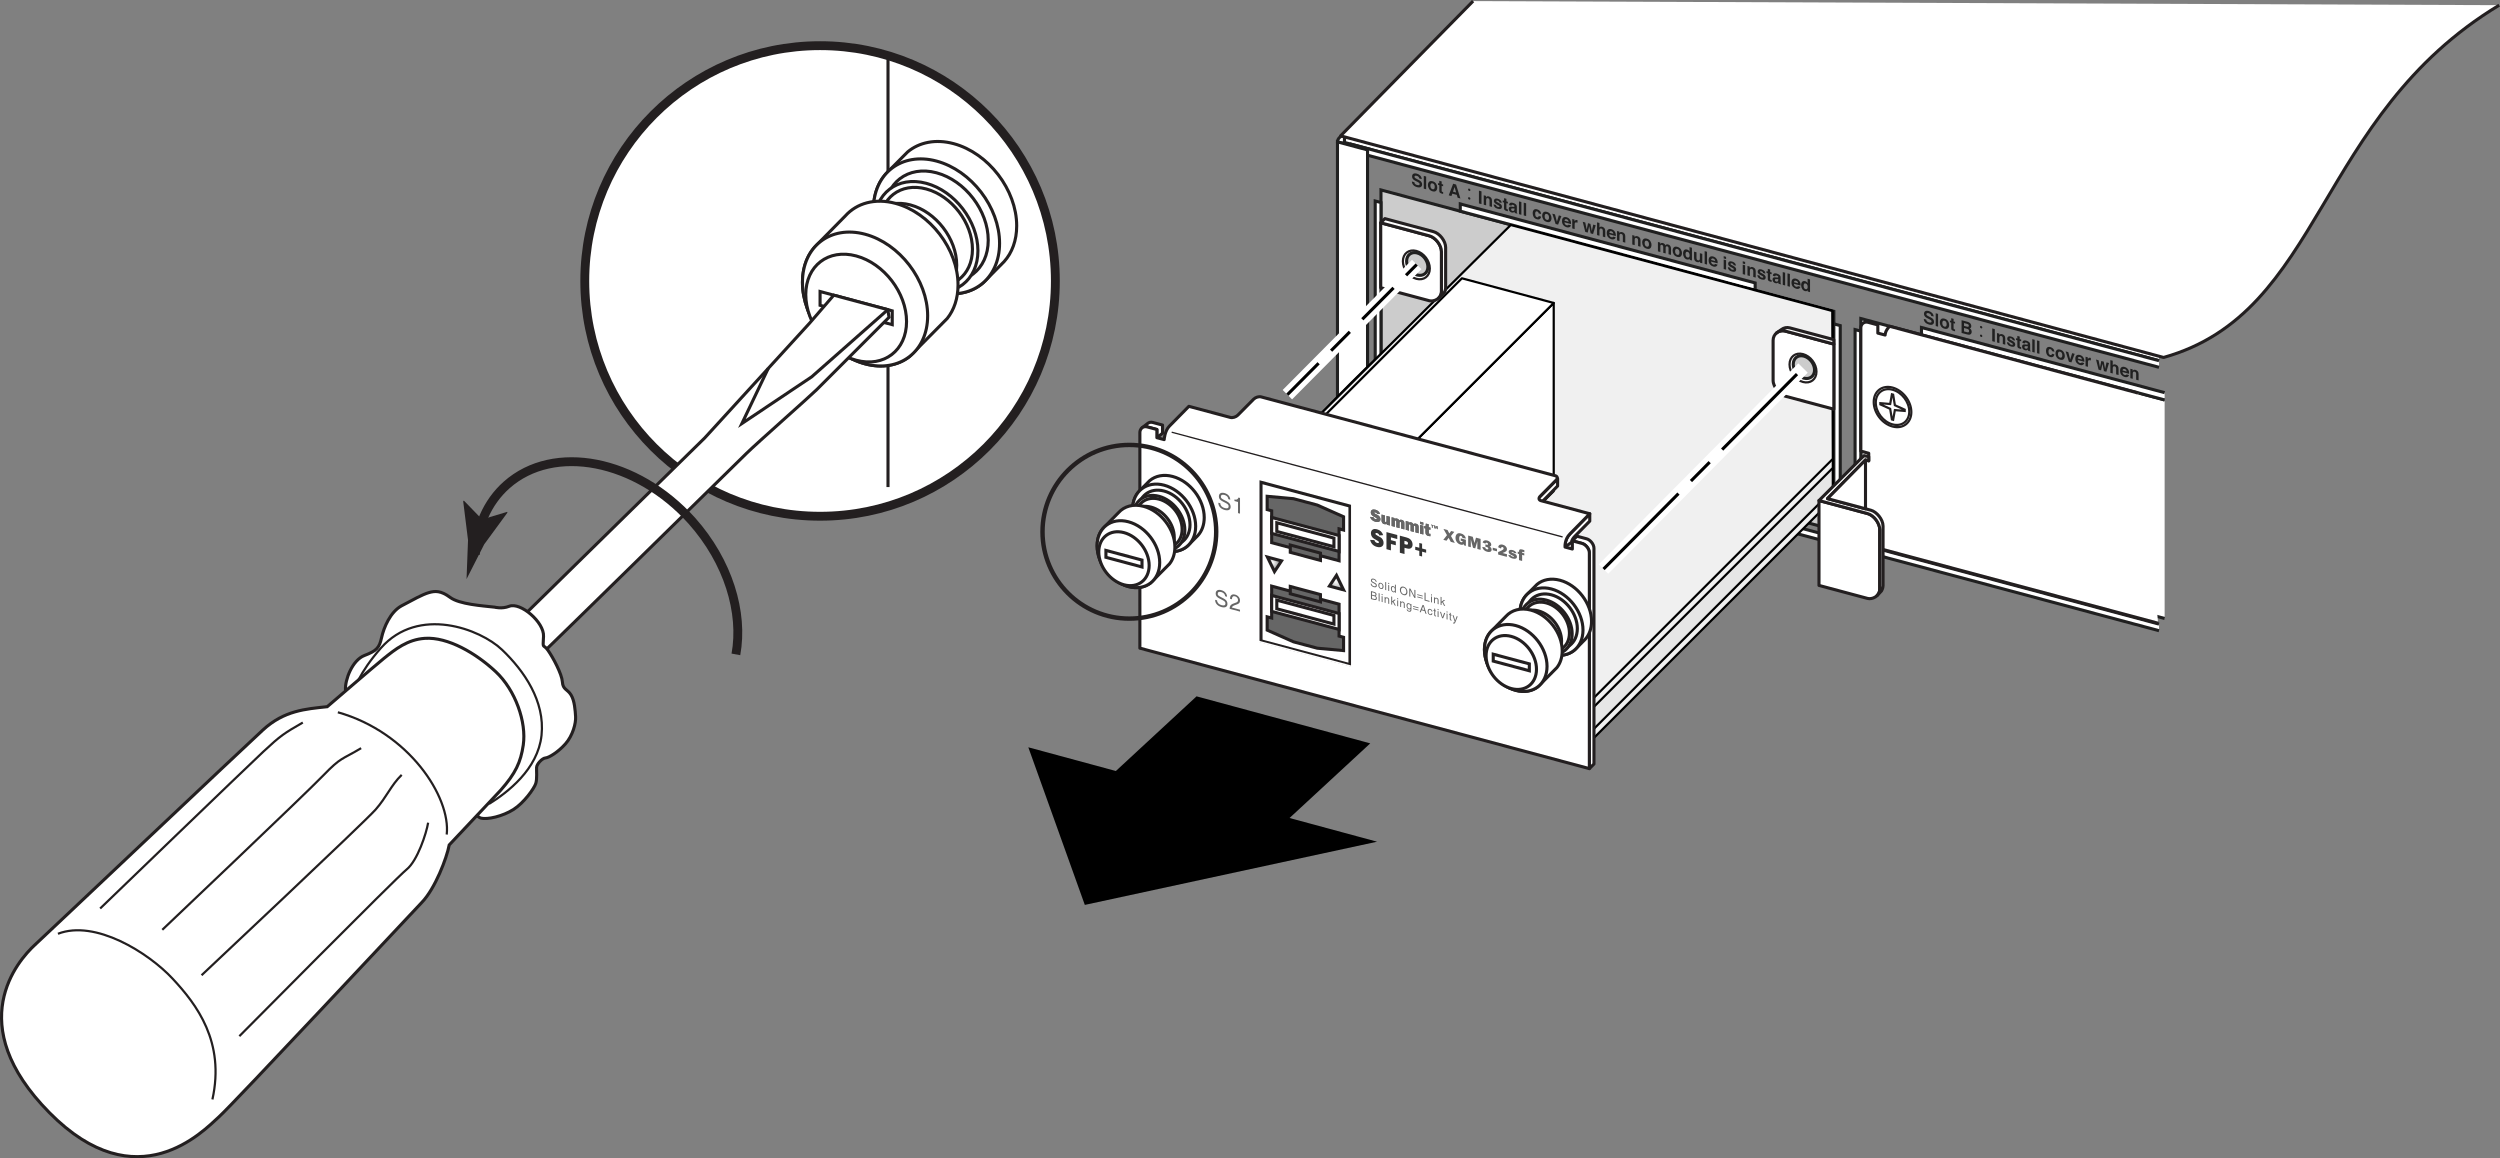 <?xml version="1.0" encoding="UTF-8"?>
<!DOCTYPE svg PUBLIC "-//W3C//DTD SVG 1.1//EN" "http://www.w3.org/Graphics/SVG/1.1/DTD/svg11.dtd">
<!-- Generator: Adobe Illustrator 15.1.0, SVG Export Plug-In . SVG Version: 6.00 Build 0)  --><svg xmlns="http://www.w3.org/2000/svg" version="1.1" x="0px" y="0px" width="282.191px" height="130.735px" viewBox="0 0 282.191 130.735" enable-background="new 0 0 282.191 130.735" xml:space="preserve">
    <rect x="0" y="0" width="282.191" height="130.735" fill="#808080" stroke="none"/>
    <g id="chassis">
        <path fill="#FFFFFF" stroke="#202020" stroke-width="0.35" d="M151.763,15.332c-0.361-0.098-0.795,0.303-0.795,0.683l0.65,0.174   c0-0.072,0.072-0.13,0.145-0.111V15.332z"/>
        <polyline fill="#FFFFFF" stroke="#202020" stroke-width="0.35" points="243.702,40.713 151.763,16.078 151.763,15.332    243.7,39.967  "/>
        <polyline fill="#FFFFFF" stroke="#202020" stroke-width="0.35" points="243.702,70.444 151.763,45.809 151.763,46.555    243.702,71.19  "/>
        <polyline fill="#FFFFFF" stroke="#202020" stroke-width="0.35" points="243.702,41.46 152.557,17.039 152.557,16.291    243.702,40.713  "/>
        <path fill="#FFFFFF" stroke="#202020" stroke-width="0.35" d="M150.968,16.015l3.395,0.91c0,0,0,27.044,0,28.18   s-0.944,1.894-1.916,1.634l-1.479-0.396V16.015z"/>
        <polygon fill="#CCCCCC" stroke="#202020" stroke-width="0.35" points="155.878,46.108 206.997,59.805 206.997,35.14    155.878,21.442  "/>
        <polygon fill="#FFFFFF" stroke="#202020" stroke-width="0.35" points="164.831,23.02 198.116,31.938 198.116,32.759 164.831,23.84     "/>
        <polygon fill="#FFFFFF" stroke="#202020" stroke-width="0.35" points="206.997,59.132 207.72,59.326 207.72,36.752 206.997,36.56     "/>
        <polygon fill="#FFFFFF" stroke="#202020" stroke-width="0.35" points="155.229,45.261 155.878,45.435 155.878,22.862    155.229,22.688  "/>
        <polyline fill="#FFFFFF" stroke="#202020" stroke-width="0.35" points="244.336,45.144 210.044,35.956 210.044,60.622    244.336,69.81  "/>
        <polyline fill="#FFFFFF" stroke="#202020" stroke-width="0.35" points="244.336,45.144 216.888,37.79 216.888,36.968    244.335,44.322  "/>
        <polygon fill="#FFFFFF" stroke="#202020" stroke-width="0.35" points="209.394,59.775 210.044,59.949 210.044,37.376    209.396,37.202  "/>
        <path fill="#FFFFFF" stroke="#231F20" stroke-width="0.35" stroke-linejoin="round" d="M166.278,0.123l-14.955,15.209   l92.897,25.017c18.108-5.092,17.026-27.161,37.88-39.765"/>
        <line fill="#FFFFFF" stroke="#000000" stroke-width="0.3" x1="155.878" y1="46.108" x2="175.334" y2="26.655"/>
</g>
    <g id="CB">
        <path fill="#F0F0F0" stroke="#000000" stroke-width="0.25" stroke-linejoin="round" d="M179.505,83.702l27.379-27.374   l-0.063-21.224L174.1,26.358c-22.127,13.959-41.03,40.779-44.258,44.002L179.505,83.702z"/>
        <path fill="#E6E6E6" stroke="#000000" stroke-width="0.25" stroke-linejoin="round" d="M179.505,82.68l27.379-27.374l-0.063-20.203   l-33.527-8.962c-22.127,13.959-40.225,39.974-43.453,43.197L179.505,82.68z"/>
        <path fill="#F0F0F0" stroke="#000000" stroke-width="0.25" stroke-linejoin="round" d="M179.505,80.191l27.379-27.374   l-0.063-17.713l-35.489-9.489c0,0-38.263,38.012-41.491,41.235L179.505,80.191z"/>
        <path fill="#F0F0F0" stroke="#000000" stroke-width="0.25" stroke-linejoin="round" d="M179.505,79.169l27.379-27.374   l-0.063-16.692l-36.295-9.706c0,0-37.457,37.207-40.685,40.43L179.505,79.169z"/>
        <polygon fill="#FFFFFF" stroke="#000000" stroke-width="0.25" stroke-linejoin="round" points="175.378,55.438 152.396,78.419    152.396,57.177 175.378,34.197  "/>
        <polygon fill="#FFFFFF" stroke="#000000" stroke-width="0.25" stroke-linejoin="round" points="175.378,34.197 152.396,57.177    142.034,54.394 165.017,31.414  "/>
</g>
    <g id="XGM3">
        <circle fill="#FFFFFF" stroke="#231F20" cx="92.566" cy="31.713" r="26.559"/>
        <path fill="#FFFFFF" stroke="#231F20" stroke-width="0.35" stroke-linejoin="round" d="M179.446,57.99c0,0-1.572,1.61-2.221,2.259   s-0.567,1.501-0.567,1.501l0.752-0.557c0,0-0.06-0.247,0.414-0.721s1.622-1.65,1.622-1.65V57.99z"/>
        <path fill="#FFFFFF" stroke="#231F20" stroke-width="0.35" stroke-linejoin="round" d="M175.817,54.029c0,0-1.572,1.61-2.221,2.259   c-0.648,0.648-0.566,1.5-0.566,1.5l0.752-0.557c0,0-0.061-0.246,0.414-0.721c0.473-0.473,1.621-1.65,1.621-1.65V54.029z"/>
        <path fill="#FFFFFF" stroke="#231F20" stroke-width="0.35" stroke-linejoin="round" d="M128.898,48.305   c0.146-0.124,0.352-0.182,0.591-0.118c0.478,0.128,1.097,0.294,1.097,0.294l0,0.923l0.636-0.501V47.98c0,0-0.619-0.166-1.097-0.294   c-0.239-0.064-0.445-0.006-0.591,0.118L128.898,48.305z"/>
        <path fill="#FFFFFF" stroke="#231F20" stroke-width="0.35" d="M206.956,60.762"/>
        <polygon points="155.439,95.009 122.45,102.142 116.072,84.352 125.954,87.028 135.062,78.6 154.669,83.909 145.558,92.333  "/>
        <path fill="#FFFFFF" stroke="#231F20" stroke-width="0.35" stroke-linejoin="round" d="M206.997,46.189c0,0-4.99-1.337-5.484-1.47   c-0.494-0.132-1.371-0.95-1.371-1.787c0-0.832,0-3.775,0-4.509s0.68-1.237,1.371-1.051c0.691,0.185,5.484,1.469,5.484,1.469V46.189   z"/>
        <path fill="#FFFFFF" stroke="#231F20" stroke-width="0.35" stroke-linejoin="round" d="M206.997,38.841   c0,0-4.793-1.284-5.484-1.469c-0.363-0.098-0.723-0.006-0.982,0.209l0.558-0.39c0.257-0.194,0.599-0.273,0.944-0.18   c0.693,0.185,4.965,1.329,4.965,1.329V38.841z"/>
        <path fill="#FFFFFF" stroke="#231F20" stroke-width="0.35" stroke-linejoin="round" d="M241.338,44.37l-28.044-7.543   c-0.531,0.531-0.508,0.991-0.508,0.991l-0.823-0.22l0.001-0.923c0,0-0.62-0.166-1.098-0.294c-0.479-0.128-0.822,0.231-0.822,0.63   v13.913l0.891,0.239l0.001,0.851l-0.892-0.238v9.581l33.553,8.99"/>
        <path fill="#FFFFFF" stroke="#231F20" stroke-width="0.25" d="M215.512,46.454c0-1.083-0.845-2.184-1.89-2.464   c-1.045-0.28-1.891,0.369-1.891,1.452c0,1.079,0.846,2.182,1.891,2.461C214.667,48.183,215.513,47.533,215.512,46.454z"/>
        <path fill="#FFFFFF" stroke="#231F20" stroke-width="0.35" stroke-linejoin="round" d="M205.321,56.5c0,0,4.793,1.283,5.484,1.469   s1.372,1.053,1.372,1.787c-0.001,0.734-0.001,5.908-0.001,6.74c0,0.838-0.877,1.186-1.371,1.053   c-0.493-0.131-5.484-1.469-5.484-1.469V56.5z"/>
        <path fill="#FFFFFF" stroke="#231F20" stroke-width="0.35" stroke-linejoin="round" d="M210.044,51.776l-4.723,4.723   c0,0,4.697,1.254,5.484,1.469s1.372,1.172,1.372,1.787s-0.001,6.414-0.001,6.74s-0.114,0.547-0.305,0.738l0.499-0.527   c0,0,0.181-0.297,0.181-0.586s0-5.98,0-6.74s-0.733-1.615-1.371-1.787c-0.639-0.17-4.898-1.313-4.898-1.313l4.289-4.364   l0.364,0.098l-0.001-0.467l-0.523-0.111L210.044,51.776z"/>
        <polygon fill="#FFFFFF" stroke="#231F20" stroke-width="0.35" stroke-linejoin="round" points="210.571,51.917 210.571,57.431    206.282,56.281  "/>
        <path fill="none" stroke="#231F20" stroke-width="0.25" d="M215.745,46.515c0-1.213-0.95-2.454-2.123-2.769   s-2.125,0.417-2.123,1.631c-0.001,1.214,0.949,2.453,2.122,2.767C214.795,48.459,215.745,47.73,215.745,46.515z"/>
        <polygon fill="none" stroke="#231F20" stroke-width="0.25" points="213.553,44.509 213.69,44.546 213.886,45.744 214.993,46.242    214.993,46.383 213.886,46.29 213.69,47.383 213.553,47.347 213.356,46.148 212.251,45.648 212.251,45.508 213.357,45.603  "/>
        <path fill="#FFFFFF" stroke="#231F20" stroke-width="0.35" stroke-linejoin="round" d="M178.001,60.526   c0,0,0.721,0.193,1.098,0.294c0.376,0.102,0.822,0.584,0.822,1.071s0,24.346,0,24.346l-0.521,0.521c0,0,0-23.857,0.001-24.346   c-0.001-0.486-0.447-0.971-0.823-1.071s-1.097-0.294-1.097-0.294L178.001,60.526z"/>
        <path fill="#FFFFFF" stroke="#231F20" stroke-width="0.25" d="M205.038,41.951c0-0.871-0.68-1.758-1.521-1.983   c-0.841-0.225-1.521,0.297-1.521,1.168c0,0.868,0.68,1.755,1.521,1.98C204.358,43.342,205.038,42.819,205.038,41.951z"/>
        <path fill="#CCCCCC" stroke="#202020" stroke-width="0.35" d="M204.821,41.764c0-0.688-0.537-1.39-1.203-1.568   c-0.664-0.178-1.202,0.234-1.202,0.924c0,0.686,0.538,1.388,1.202,1.566C204.284,42.864,204.821,42.451,204.821,41.764z"/>
        <path fill="none" stroke="#FFFFFF" stroke-width="1.5" d="M181.003,64.23c2.141-2.137,22.515-22.688,22.515-22.688"/>
        <path fill="#FFFFFF" stroke="#231F20" stroke-width="0.35" stroke-linejoin="round" d="M179.4,76.325c0,0,0-13.425,0.001-13.913   c-0.001-0.486-0.447-0.971-0.823-1.071s-1.097-0.294-1.097-0.294v0.923l-0.823-0.22c0,0-0.081-0.853,0.567-1.501   s2.221-2.259,2.221-2.259l-5.502-1.475c-0.257-0.069-0.299-0.295-0.092-0.504l1.791-1.81c0.207-0.209,0.166-0.436-0.092-0.505   l-33.196-8.896c-0.258-0.07-0.638,0.045-0.844,0.253l-1.793,1.81c-0.206,0.208-0.585,0.323-0.843,0.254l-4.678-1.253   c0,0-1.668,1.705-2.199,2.236c-0.53,0.531-0.59,1.522-0.59,1.522l-0.824-0.22l0-0.923c0,0-0.62-0.166-1.097-0.294   c-0.479-0.128-0.822,0.231-0.822,0.63v13.913l0.891,0.239l0,0.852l-0.892-0.24l0.001,9.582L179.4,86.757l0.001-9.58L179.4,76.325z"/>
        <path fill="none" stroke="#000000" stroke-width="0.35" stroke-dasharray="12,2,3,2" d="M181.003,64.23   c2.141-2.137,22.515-22.688,22.515-22.688"/>
        <polygon fill="#FFFFFF" stroke="#231F20" stroke-width="0.35" points="152.381,75.027 142.337,72.335 142.337,54.436    152.381,57.127  "/>
        <polygon fill="#666666" stroke="#231F20" stroke-width="0.35" points="151.656,58.33 148.686,57.009 146.005,56.292 143.034,56.02    143.034,57.52 143.542,57.656 143.542,61.256 151.149,63.294 151.149,59.695 151.656,59.831  "/>
        <polygon fill="#FFFFFF" stroke="#231F20" stroke-width="0.35" points="151.149,62.245 143.541,60.207 143.542,58.406    151.149,60.445  "/>
        <polygon fill="#FFFFFF" stroke="#231F20" stroke-width="0.35" points="144.121,59.011 150.569,60.74 150.569,61.714    144.121,59.986  "/>
        <polygon fill="#666666" stroke="#231F20" stroke-width="0.35" points="145.643,62.344 149.048,63.257 149.048,62.432    145.643,61.52  "/>
        <polygon fill="#666666" stroke="#231F20" stroke-width="0.35" points="151.656,73.436 148.687,73.166 146.005,72.447    143.034,71.125 143.034,69.626 143.542,69.762 143.542,66.161 151.149,68.199 151.149,71.8 151.656,71.936  "/>
        <polygon fill="#FFFFFF" stroke="#231F20" stroke-width="0.35" points="151.149,69.249 143.542,67.21 143.542,69.011    151.149,71.049  "/>
        <polygon fill="#FFFFFF" stroke="#231F20" stroke-width="0.35" points="144.121,68.716 150.569,70.444 150.569,69.469    144.121,67.742  "/>
        <polygon fill="#666666" stroke="#231F20" stroke-width="0.35" points="145.643,66.199 149.048,67.111 149.048,67.937    145.643,67.024  "/>
        <radialGradient id="SVGID_1_" cx="150.81" cy="66.664" r="2.894" gradientTransform="matrix(0.966 0.259 0 1 5.061 -40.124)" gradientUnits="userSpaceOnUse">
            <stop offset="0" style="stop-color:#FFFFFF"/>
            <stop offset="1" style="stop-color:#000000"/>
	</radialGradient>
        <polygon fill="url(#SVGID_1_)" stroke="#231F20" stroke-width="0.35" points="150.859,64.943 150.063,66.154 151.656,66.582  "/>
        <radialGradient id="SVGID_2_" cx="143.471" cy="66.436" r="1.969" gradientTransform="matrix(0.966 0.259 0 1 5.061 -40.124)" gradientUnits="userSpaceOnUse">
            <stop offset="0" style="stop-color:#FFFFFF"/>
            <stop offset="1" style="stop-color:#000000"/>
	</radialGradient>
        <polygon fill="url(#SVGID_2_)" stroke="#231F20" stroke-width="0.35" points="143.858,64.52 144.655,63.309 143.062,62.882  "/>
        <path fill="none" stroke="#FFFFFF" stroke-width="0.174" stroke-miterlimit="22.926" d="M152.591,56.82l-0.001,18.404   l-10.556-2.829V53.992L152.591,56.82z"/>
        <path fill="#666666" d="M171.813,62.633v0.686l-0.355-0.096v-0.685l-0.144-0.039v-0.234l0.144,0.038   c0-0.075,0.004-0.131,0.011-0.165c0.007-0.035,0.023-0.064,0.052-0.091c0.027-0.026,0.064-0.042,0.112-0.048   c0.046-0.005,0.109,0.003,0.188,0.023c0.084,0.023,0.166,0.051,0.243,0.085l0.001,0.235c-0.062-0.023-0.106-0.039-0.136-0.047   s-0.057-0.01-0.081-0.005s-0.037,0.029-0.037,0.075v0.031l0.246,0.066v0.234L171.813,62.633z M170.247,62.638l0.298,0.041   c0.017,0.071,0.085,0.123,0.202,0.154c0.098,0.025,0.146,0.021,0.146-0.016c0-0.016-0.009-0.03-0.028-0.044   c-0.019-0.015-0.063-0.035-0.134-0.063c-0.196-0.079-0.317-0.151-0.366-0.22c-0.048-0.068-0.072-0.136-0.072-0.203   c0-0.094,0.042-0.16,0.122-0.196c0.082-0.036,0.189-0.036,0.322,0c0.234,0.063,0.382,0.183,0.446,0.36l-0.285-0.025   c-0.026-0.061-0.083-0.104-0.167-0.125c-0.041-0.012-0.07-0.014-0.09-0.01c-0.021,0.006-0.031,0.014-0.03,0.023   c-0.001,0.031,0.03,0.058,0.091,0.08c0.157,0.059,0.264,0.104,0.32,0.138c0.057,0.032,0.104,0.077,0.144,0.134   c0.04,0.058,0.06,0.119,0.06,0.184c-0.001,0.102-0.045,0.17-0.132,0.205c-0.088,0.035-0.21,0.032-0.363-0.009   C170.47,62.978,170.309,62.841,170.247,62.638z M170.104,62.558l-0.016,0.299l-0.982-0.264V62.31l0.22-0.09   c0.032-0.012,0.093-0.041,0.181-0.087s0.145-0.084,0.171-0.114c0.027-0.03,0.041-0.065,0.04-0.107c0-0.039-0.012-0.074-0.033-0.104   c-0.024-0.03-0.055-0.05-0.092-0.06c-0.095-0.025-0.148,0.03-0.16,0.17l-0.326-0.147c0.024-0.139,0.084-0.231,0.179-0.276   c0.095-0.046,0.206-0.052,0.336-0.017c0.14,0.037,0.254,0.104,0.343,0.199c0.089,0.096,0.133,0.203,0.133,0.322   c0,0.08-0.024,0.149-0.072,0.207c-0.049,0.06-0.188,0.132-0.424,0.217L170.104,62.558z M168.974,61.949v0.284l-0.479-0.128v-0.284   L168.974,61.949z M167.309,61.734l0.337,0.051c0.021,0.119,0.085,0.192,0.189,0.22c0.047,0.013,0.085,0.012,0.115-0.004   c0.028-0.016,0.044-0.043,0.044-0.083c0-0.027-0.009-0.053-0.023-0.076c-0.017-0.024-0.034-0.044-0.053-0.057   c-0.019-0.014-0.05-0.025-0.094-0.038l-0.157-0.042v-0.257l0.133,0.035c0.07,0.019,0.115,0.019,0.136,0   c0.02-0.019,0.029-0.041,0.03-0.067c0-0.031-0.013-0.063-0.038-0.091s-0.058-0.049-0.099-0.06c-0.089-0.023-0.143,0.01-0.162,0.098   l-0.313-0.131c0.029-0.107,0.089-0.182,0.181-0.219c0.092-0.038,0.2-0.041,0.325-0.007c0.142,0.038,0.255,0.1,0.341,0.187   c0.085,0.086,0.128,0.182,0.128,0.287c0,0.063-0.017,0.114-0.054,0.151c-0.036,0.037-0.083,0.056-0.139,0.058   c0.154,0.087,0.232,0.203,0.232,0.352c0,0.119-0.048,0.198-0.142,0.238c-0.095,0.04-0.215,0.04-0.365,0   C167.562,62.199,167.376,62.017,167.309,61.734z M167.124,60.828v1.234l-0.367-0.098v-0.883l-0.239,0.818l-0.251-0.067   l-0.248-0.948v0.882l-0.297-0.079v-1.234l0.518,0.138l0.187,0.706l0.179-0.607L167.124,60.828z M165.464,60.925v0.692l-0.194-0.052   c-0.015-0.057-0.031-0.104-0.052-0.144c-0.08,0.078-0.197,0.095-0.355,0.053c-0.166-0.045-0.303-0.136-0.409-0.277   c-0.107-0.139-0.161-0.304-0.161-0.493c0-0.186,0.053-0.326,0.156-0.424c0.103-0.099,0.258-0.12,0.462-0.064   c0.154,0.041,0.277,0.111,0.371,0.211c0.095,0.1,0.155,0.223,0.183,0.367l-0.383-0.066c-0.02-0.133-0.079-0.213-0.178-0.24   c-0.13-0.034-0.194,0.066-0.194,0.303c0,0.143,0.021,0.242,0.063,0.299c0.041,0.057,0.092,0.094,0.151,0.109   c0.047,0.013,0.088,0.009,0.122-0.009c0.033-0.02,0.051-0.052,0.052-0.101l-0.214-0.058V60.77L165.464,60.925z M164.156,60.033   l-0.375,0.473l0.434,0.777l-0.46-0.123l-0.238-0.451l-0.24,0.323l-0.362-0.098l0.416-0.528l-0.399-0.701l0.462,0.123l0.199,0.386   l0.209-0.276L164.156,60.033z"/>
        <path fill-rule="evenodd" clip-rule="evenodd" fill="#666666" d="M155.035,58.374c0.027,0.123,0.112,0.189,0.224,0.22   c0.057,0.015,0.154,0.026,0.154-0.046c0-0.073-0.098-0.113-0.154-0.143c-0.237-0.107-0.531-0.259-0.531-0.577   c0-0.131,0.07-0.242,0.168-0.289c0.098-0.046,0.238-0.037,0.363-0.004c0.225,0.061,0.435,0.218,0.519,0.473l-0.322,0.016   c-0.042-0.113-0.112-0.161-0.21-0.188c-0.057-0.016-0.126-0.02-0.126,0.039c0,0.072,0.099,0.113,0.14,0.139   c0.126,0.063,0.253,0.111,0.364,0.199c0.126,0.106,0.196,0.256,0.196,0.4c0,0.318-0.308,0.352-0.574,0.28   c-0.28-0.075-0.518-0.255-0.588-0.548L155.035,58.374z"/>
        <path fill-rule="evenodd" clip-rule="evenodd" fill="#666666" d="M156.533,59.224v-0.158c-0.042,0.118-0.167,0.128-0.294,0.094   c-0.084-0.022-0.154-0.055-0.209-0.128c-0.071-0.092-0.085-0.183-0.085-0.27v-0.682l0.378,0.102v0.595c0,0.072,0,0.131,0.084,0.152   c0.027,0.008,0.07,0.005,0.084-0.035c0.015-0.024,0.015-0.054,0.015-0.098l-0.001-0.565l0.378,0.101v0.986L156.533,59.224z"/>
        <path fill-rule="evenodd" clip-rule="evenodd" fill="#666666" d="M157.415,58.474v0.131c0.057-0.086,0.154-0.103,0.267-0.072   c0.112,0.029,0.21,0.099,0.267,0.215c0.055-0.086,0.153-0.103,0.279-0.069c0.084,0.022,0.168,0.059,0.224,0.133   c0.069,0.105,0.069,0.192,0.069,0.294v0.652l-0.363-0.098v-0.595c0-0.058,0.015-0.127-0.083-0.153   c-0.099-0.025-0.099,0.076-0.099,0.148v0.551l-0.364-0.098l0.001-0.594c-0.001-0.059-0.001-0.146-0.085-0.168   s-0.085,0.05-0.084,0.123l-0.001,0.594l-0.362-0.098l-0.001-0.986L157.415,58.474z"/>
        <path fill-rule="evenodd" clip-rule="evenodd" fill="#666666" d="M159.012,58.902v0.131l0.014,0.004   c0.042-0.09,0.141-0.106,0.252-0.076c0.126,0.033,0.21,0.099,0.267,0.215c0.069-0.082,0.168-0.1,0.294-0.065   c0.084,0.022,0.167,0.059,0.224,0.133c0.07,0.105,0.07,0.192,0.07,0.294v0.652l-0.364-0.098l0.001-0.595   c-0.001-0.058-0.001-0.131-0.085-0.153c-0.098-0.026-0.098,0.076-0.099,0.148l0.001,0.551l-0.364-0.098V59.35   c0-0.058,0-0.145-0.084-0.167s-0.099,0.046-0.098,0.118l-0.001,0.595l-0.364-0.098v-0.986L159.012,58.902z"/>
        <path fill-rule="evenodd" clip-rule="evenodd" fill="#666666" d="M160.664,60.332l-0.378-0.102v-0.986l0.378,0.102V60.332z    M160.664,59.244l-0.378-0.102v-0.26l0.377,0.101L160.664,59.244z"/>
        <path fill-rule="evenodd" clip-rule="evenodd" fill="#666666" d="M160.762,59.619v-0.248l0.154,0.042l0.027-0.311l0.322,0.071   v0.333l0.196,0.052v0.248l-0.183-0.049v0.348c0,0.072-0.015,0.127,0.07,0.148c0.042,0.012,0.07,0.005,0.112,0.002v0.275   l-0.225-0.031c-0.097-0.012-0.195-0.066-0.266-0.158c-0.07-0.105-0.07-0.207-0.07-0.309v-0.377L160.762,59.619z"/>
        <path fill-rule="evenodd" clip-rule="evenodd" fill="#666666" d="M162.273,59.733l-0.084-0.022V59.45l-0.098,0.234l-0.042-0.011   l-0.098-0.287l-0.015-0.004v0.261l-0.069-0.019v-0.318l0.125,0.033l0.07,0.207l0.084-0.166l0.126,0.034V59.733z M161.825,59.352   l-0.111-0.029v0.261l-0.084-0.023V59.3l-0.098-0.026v-0.059l0.293,0.079V59.352z"/>
        <path fill-rule="evenodd" clip-rule="evenodd" fill="#666666" d="M155.035,58.374c0.027,0.123,0.112,0.189,0.224,0.22   c0.057,0.015,0.154,0.026,0.154-0.046c0-0.073-0.098-0.113-0.154-0.143c-0.237-0.107-0.531-0.259-0.531-0.577   c0-0.131,0.07-0.242,0.168-0.289c0.098-0.046,0.238-0.037,0.363-0.004c0.225,0.061,0.435,0.218,0.519,0.473l-0.322,0.016   c-0.042-0.113-0.112-0.161-0.21-0.188c-0.057-0.016-0.126-0.02-0.126,0.039c0,0.072,0.099,0.113,0.14,0.139   c0.126,0.063,0.253,0.111,0.364,0.199c0.126,0.106,0.196,0.256,0.196,0.4c0,0.318-0.308,0.352-0.574,0.28   c-0.28-0.075-0.518-0.255-0.588-0.548L155.035,58.374z"/>
        <path fill-rule="evenodd" clip-rule="evenodd" fill="#666666" d="M156.533,59.224v-0.158c-0.042,0.118-0.167,0.128-0.294,0.094   c-0.084-0.022-0.154-0.055-0.209-0.128c-0.071-0.092-0.085-0.183-0.085-0.27v-0.682l0.378,0.102v0.595c0,0.072,0,0.131,0.084,0.152   c0.027,0.008,0.07,0.005,0.084-0.035c0.015-0.024,0.015-0.054,0.015-0.098l-0.001-0.565l0.378,0.101v0.986L156.533,59.224z"/>
        <path fill-rule="evenodd" clip-rule="evenodd" fill="#666666" d="M157.415,58.474v0.131c0.057-0.086,0.154-0.103,0.267-0.072   c0.112,0.029,0.21,0.099,0.267,0.215c0.055-0.086,0.153-0.103,0.279-0.069c0.084,0.022,0.168,0.059,0.224,0.133   c0.069,0.105,0.069,0.192,0.069,0.294v0.652l-0.363-0.098v-0.595c0-0.058,0.015-0.127-0.083-0.153   c-0.099-0.025-0.099,0.076-0.099,0.148v0.551l-0.364-0.098l0.001-0.594c-0.001-0.059-0.001-0.146-0.085-0.168   s-0.085,0.05-0.084,0.123l-0.001,0.594l-0.362-0.098l-0.001-0.986L157.415,58.474z"/>
        <path fill-rule="evenodd" clip-rule="evenodd" fill="#666666" d="M159.012,58.902v0.131l0.014,0.004   c0.042-0.09,0.141-0.106,0.252-0.076c0.126,0.033,0.21,0.099,0.267,0.215c0.069-0.082,0.168-0.1,0.294-0.065   c0.084,0.022,0.167,0.059,0.224,0.133c0.07,0.105,0.07,0.192,0.07,0.294v0.652l-0.364-0.098l0.001-0.595   c-0.001-0.058-0.001-0.131-0.085-0.153c-0.098-0.026-0.098,0.076-0.099,0.148l0.001,0.551l-0.364-0.098V59.35   c0-0.058,0-0.145-0.084-0.167s-0.099,0.046-0.098,0.118l-0.001,0.595l-0.364-0.098v-0.986L159.012,58.902z"/>
        <path fill-rule="evenodd" clip-rule="evenodd" fill="#666666" d="M160.664,60.332l-0.378-0.102v-0.986l0.378,0.102V60.332z    M160.664,59.244l-0.378-0.102v-0.26l0.377,0.101L160.664,59.244z"/>
        <path fill-rule="evenodd" clip-rule="evenodd" fill="#666666" d="M160.762,59.619v-0.248l0.154,0.042l0.027-0.311l0.322,0.071   v0.333l0.196,0.052v0.248l-0.183-0.049v0.348c0,0.072-0.015,0.127,0.07,0.148c0.042,0.012,0.07,0.005,0.112,0.002v0.275   l-0.225-0.031c-0.097-0.012-0.195-0.066-0.266-0.158c-0.07-0.105-0.07-0.207-0.07-0.309v-0.377L160.762,59.619z"/>
        <path fill-rule="evenodd" clip-rule="evenodd" fill="#666666" d="M162.273,59.733l-0.084-0.022V59.45l-0.098,0.234l-0.042-0.011   l-0.098-0.287l-0.015-0.004v0.261l-0.069-0.019v-0.318l0.125,0.033l0.07,0.207l0.084-0.166l0.126,0.034V59.733z M161.825,59.352   l-0.111-0.029v0.261l-0.084-0.023V59.3l-0.098-0.026v-0.059l0.293,0.079V59.352z"/>
        <path fill="#666666" d="M139.74,57.917v-1.256l-0.399-0.106v-0.177c0.117,0.033,0.213,0.033,0.287-0.002s0.129-0.107,0.164-0.214   l0.176,0.046v1.769l-0.113-0.029L139.74,57.917z M138.653,56.343L138.653,56.343c-0.01-0.116-0.053-0.215-0.129-0.298   c-0.077-0.083-0.18-0.14-0.309-0.175c-0.133-0.036-0.233-0.037-0.303-0.002c-0.068,0.035-0.103,0.104-0.103,0.206   c0,0.07,0.022,0.128,0.069,0.175c0.045,0.047,0.138,0.105,0.275,0.176l0.304,0.156c0.163,0.084,0.279,0.174,0.349,0.271   c0.07,0.097,0.105,0.217,0.105,0.359c0,0.163-0.061,0.277-0.18,0.341c-0.12,0.064-0.282,0.068-0.487,0.014   c-0.229-0.062-0.407-0.165-0.535-0.31c-0.125-0.143-0.188-0.309-0.188-0.498v-0.014l0.218,0.059   c0.004,0.132,0.05,0.246,0.137,0.341c0.088,0.094,0.211,0.163,0.367,0.205c0.146,0.039,0.255,0.042,0.331,0.011   c0.075-0.032,0.112-0.097,0.112-0.197c0-0.086-0.024-0.157-0.074-0.212c-0.049-0.055-0.148-0.12-0.297-0.197l-0.304-0.156   c-0.154-0.078-0.265-0.16-0.329-0.245c-0.065-0.084-0.099-0.187-0.098-0.305c-0.001-0.173,0.057-0.294,0.17-0.366   c0.113-0.07,0.267-0.08,0.459-0.028c0.196,0.053,0.353,0.146,0.469,0.277c0.116,0.133,0.178,0.29,0.187,0.471L138.653,56.343z"/>
        <path fill="#666666" d="M139.968,67.787c0,0.13-0.033,0.229-0.098,0.295c-0.064,0.067-0.186,0.128-0.363,0.181   c-0.193,0.059-0.325,0.124-0.396,0.196c-0.029,0.031-0.054,0.068-0.072,0.113l0.929,0.249v0.214l-1.171-0.313   c0-0.188,0.044-0.327,0.134-0.421c0.09-0.096,0.258-0.179,0.504-0.253c0.119-0.037,0.2-0.078,0.244-0.124   c0.043-0.046,0.065-0.113,0.064-0.203c0.001-0.095-0.031-0.181-0.096-0.257c-0.066-0.078-0.148-0.13-0.25-0.157   c-0.106-0.028-0.189-0.014-0.249,0.046c-0.062,0.059-0.093,0.157-0.097,0.292l-0.209-0.056c-0.003-0.195,0.048-0.334,0.151-0.418   c0.104-0.083,0.247-0.1,0.433-0.051c0.158,0.043,0.289,0.127,0.39,0.251S139.968,67.633,139.968,67.787 M138.293,67.304   L138.293,67.304c-0.01-0.117-0.054-0.217-0.13-0.299s-0.179-0.141-0.308-0.176c-0.133-0.035-0.233-0.035-0.303,0   c-0.068,0.035-0.103,0.104-0.103,0.205c0,0.07,0.022,0.128,0.068,0.174c0.046,0.047,0.139,0.106,0.276,0.177l0.304,0.156   c0.163,0.083,0.279,0.175,0.349,0.271c0.07,0.097,0.105,0.216,0.104,0.358c0.001,0.164-0.06,0.278-0.18,0.341   c-0.119,0.065-0.282,0.069-0.487,0.014c-0.228-0.062-0.405-0.163-0.534-0.309c-0.125-0.144-0.188-0.309-0.188-0.497v-0.014   l0.218,0.059c0.003,0.131,0.05,0.244,0.137,0.339c0.089,0.095,0.211,0.165,0.367,0.206c0.146,0.039,0.255,0.043,0.331,0.011   c0.075-0.032,0.112-0.098,0.112-0.197c0-0.085-0.024-0.157-0.074-0.212s-0.148-0.12-0.297-0.197l-0.305-0.156   c-0.153-0.078-0.263-0.16-0.329-0.245c-0.064-0.085-0.098-0.187-0.098-0.305c0-0.173,0.057-0.295,0.17-0.366   c0.113-0.07,0.268-0.08,0.46-0.028c0.196,0.052,0.353,0.146,0.468,0.277c0.117,0.134,0.179,0.29,0.188,0.471L138.293,67.304z"/>
        <path fill="#666666" d="M164.539,69.583l-0.241,0.614c-0.037,0.091-0.07,0.148-0.1,0.173c-0.029,0.022-0.072,0.026-0.131,0.011   c-0.02-0.005-0.036-0.012-0.052-0.02v-0.104c0.017,0.011,0.037,0.02,0.061,0.026c0.024,0.007,0.045,0.001,0.062-0.015   c0.016-0.017,0.035-0.049,0.055-0.1l0.002-0.01l0,0l-0.236-0.732l0.062,0.016l0.062,0.018l0.169,0.589l0.172-0.498l0.058,0.016   L164.539,69.583z M163.853,70.055c-0.037-0.003-0.063-0.007-0.08-0.012c-0.047-0.013-0.079-0.032-0.099-0.06   c-0.02-0.026-0.028-0.065-0.029-0.117l0.001-0.434l-0.088-0.022V69.32l0.088,0.023V69.16l0.106,0.028v0.184l0.101,0.027v0.091   l-0.101-0.027v0.434c0,0.014,0.006,0.027,0.017,0.039c0.012,0.011,0.027,0.02,0.046,0.025l0.038,0.01V70.055z M163.284,69   l0.108,0.029v0.125l-0.108-0.029V69z M163.284,69.904v-0.657l0.055,0.015l0.053,0.014v0.658l-0.053-0.015L163.284,69.904z    M162.536,69.046L162.536,69.046l0.063,0.017l0.063,0.017l0.171,0.584h-0.001l0.177-0.491l0.058,0.016l0.06,0.016l-0.236,0.595   l-0.058-0.016l-0.057-0.016L162.536,69.046z M162.271,68.729l0.109,0.03v0.124l-0.109-0.029V68.729z M162.272,69.633v-0.658   l0.053,0.015l0.054,0.015v0.657l-0.054-0.015L162.272,69.633z M162.097,69.585c-0.037-0.004-0.063-0.008-0.08-0.012   c-0.046-0.014-0.079-0.033-0.098-0.06c-0.02-0.026-0.029-0.065-0.029-0.118v-0.433l-0.088-0.023v-0.091l0.088,0.023v-0.184   l0.106,0.029v0.184l0.101,0.026v0.091l-0.101-0.027v0.434c0,0.015,0.006,0.027,0.017,0.039c0.012,0.012,0.027,0.021,0.046,0.025   l0.038,0.01V69.585z M161.689,69.24L161.689,69.24c-0.011,0.08-0.04,0.135-0.085,0.167c-0.046,0.03-0.106,0.037-0.183,0.017   c-0.084-0.022-0.15-0.072-0.201-0.148c-0.05-0.076-0.075-0.168-0.075-0.273s0.025-0.184,0.078-0.232   c0.052-0.049,0.122-0.062,0.209-0.038c0.076,0.021,0.138,0.059,0.184,0.114c0.045,0.055,0.07,0.121,0.073,0.197l-0.104-0.027   c-0.004-0.048-0.02-0.089-0.048-0.122c-0.026-0.032-0.063-0.056-0.108-0.067c-0.054-0.016-0.097-0.004-0.128,0.033   c-0.029,0.037-0.045,0.094-0.045,0.172c0,0.085,0.015,0.15,0.043,0.201c0.029,0.05,0.071,0.082,0.127,0.097   c0.041,0.011,0.076,0.007,0.104-0.013c0.027-0.021,0.046-0.056,0.055-0.104L161.689,69.24z M160.64,68.425l-0.141,0.362   l0.274,0.073L160.64,68.425L160.64,68.425z M160.248,69.09l0.329-0.814l0.067,0.018l0.067,0.019l0.313,0.986l-0.063-0.017   l-0.063-0.017l-0.09-0.286l-0.348-0.093l-0.092,0.237l-0.061-0.017L160.248,69.09z M159.501,68.4l0.615,0.165v0.093l-0.615-0.166   V68.4z M159.501,68.655l0.615,0.165v0.092l-0.615-0.164V68.655z M159.043,68.191c-0.06-0.017-0.104-0.008-0.131,0.023   c-0.028,0.033-0.042,0.092-0.042,0.178c0,0.08,0.016,0.146,0.045,0.198s0.072,0.085,0.127,0.1c0.053,0.014,0.094,0.005,0.126-0.027   c0.031-0.032,0.047-0.081,0.048-0.146c0-0.093-0.015-0.167-0.044-0.221C159.144,68.242,159.101,68.206,159.043,68.191z    M159.021,68.948c0.062,0.017,0.108,0.008,0.141-0.022c0.032-0.031,0.048-0.085,0.048-0.162v-0.021l0,0   c-0.045,0.046-0.102,0.061-0.173,0.042c-0.085-0.023-0.153-0.074-0.202-0.154c-0.051-0.079-0.076-0.174-0.076-0.286   c0-0.099,0.025-0.172,0.074-0.219c0.049-0.048,0.114-0.061,0.194-0.039c0.076,0.021,0.137,0.07,0.181,0.15l0.008,0.014v-0.094   l0.101,0.026v0.609c0,0.111-0.024,0.187-0.072,0.227c-0.048,0.041-0.121,0.048-0.221,0.021c-0.071-0.02-0.129-0.052-0.171-0.098   c-0.043-0.047-0.068-0.104-0.077-0.171l0.109,0.029c0.006,0.037,0.021,0.068,0.046,0.095   C158.954,68.921,158.984,68.938,159.021,68.948z M158.046,68.5v-0.657l0.05,0.013l0.052,0.015v0.098l0.023-0.027   c0.047-0.044,0.104-0.056,0.174-0.037c0.07,0.019,0.125,0.053,0.162,0.102c0.038,0.05,0.057,0.11,0.058,0.184v0.45l-0.054-0.015   l-0.054-0.014v-0.414c0-0.057-0.011-0.102-0.033-0.133c-0.021-0.031-0.056-0.055-0.104-0.066c-0.052-0.015-0.093-0.005-0.122,0.027   c-0.03,0.032-0.046,0.083-0.046,0.151v0.353l-0.053-0.014L158.046,68.5z M157.71,67.507l0.109,0.029v0.125l-0.109-0.029V67.507z    M157.712,68.411v-0.657l0.053,0.014l0.054,0.015v0.657l-0.053-0.014L157.712,68.411z M157.035,68.23v-0.903l0.054,0.015   l0.054,0.014l-0.001,0.521l0.269-0.204l0.067,0.019l0.068,0.018l-0.241,0.18l0.258,0.482l-0.069-0.019l-0.07-0.019l-0.197-0.387   l-0.083,0.063v0.249l-0.054-0.015L157.035,68.23z M156.29,68.03l-0.001-0.657l0.052,0.014l0.051,0.014v0.098l0.023-0.027   c0.046-0.043,0.104-0.056,0.174-0.037s0.124,0.053,0.162,0.102c0.037,0.051,0.057,0.11,0.057,0.184v0.45l-0.054-0.015l-0.053-0.014   l-0.001-0.414c0.001-0.057-0.01-0.102-0.031-0.133s-0.057-0.055-0.105-0.066c-0.051-0.015-0.092-0.005-0.122,0.027   s-0.046,0.084-0.045,0.152l-0.001,0.352l-0.053-0.014L156.29,68.03z M155.954,67.037l0.109,0.029v0.125l-0.109-0.029V67.037z    M155.956,67.94v-0.657l0.053,0.015l0.053,0.014v0.657l-0.053-0.014L155.956,67.94z M155.617,67.849v-0.902l0.054,0.014   l0.053,0.015v0.903l-0.053-0.015L155.617,67.849z M154.866,67.229l-0.001,0.314l0.24,0.064c0.067,0.019,0.117,0.019,0.149,0   c0.031-0.019,0.047-0.058,0.047-0.116c0-0.051-0.017-0.092-0.05-0.124c-0.032-0.032-0.084-0.059-0.155-0.077L154.866,67.229z    M154.865,66.849v0.28l0.211,0.056c0.063,0.018,0.111,0.019,0.141,0.003c0.029-0.017,0.044-0.05,0.045-0.102   c0-0.044-0.015-0.082-0.042-0.109c-0.027-0.029-0.069-0.052-0.129-0.067L154.865,66.849z M154.747,67.617v-0.903l0.059,0.016   l0.325,0.087c0.074,0.02,0.134,0.056,0.18,0.107c0.045,0.052,0.069,0.11,0.069,0.175c0,0.075-0.028,0.127-0.082,0.154   c-0.012,0.007-0.025,0.011-0.04,0.015c0.029,0.018,0.055,0.038,0.076,0.06c0.056,0.058,0.085,0.125,0.085,0.202   c0,0.084-0.027,0.143-0.084,0.175c-0.055,0.031-0.132,0.035-0.23,0.009l-0.299-0.08L154.747,67.617z M162.608,68.269v-0.904   l0.054,0.015l0.054,0.015v0.521l0.268-0.204l0.068,0.019l0.067,0.019l-0.241,0.179l0.258,0.483l-0.069-0.019l-0.069-0.019   l-0.197-0.387l-0.084,0.063v0.249l-0.054-0.015L162.608,68.269z M161.863,68.069v-0.658l0.05,0.014l0.051,0.013v0.098l0.024-0.026   c0.046-0.044,0.104-0.056,0.174-0.038c0.069,0.02,0.124,0.054,0.162,0.104c0.038,0.049,0.058,0.11,0.058,0.183v0.451l-0.054-0.014   l-0.054-0.015v-0.414c0-0.058-0.011-0.102-0.032-0.134c-0.021-0.03-0.057-0.053-0.104-0.065c-0.052-0.015-0.093-0.006-0.123,0.027   c-0.029,0.031-0.045,0.083-0.045,0.151v0.353l-0.053-0.014L161.863,68.069z M161.527,67.076l0.109,0.029l0.001,0.125l-0.11-0.029   V67.076z M161.529,67.98v-0.659l0.053,0.015l0.054,0.014v0.658l-0.053-0.014L161.529,67.98z M160.796,67.783L160.796,67.783v-0.904   l0.059,0.017l0.059,0.016v0.795l0.442,0.118v0.055l0.001,0.055L160.796,67.783z M159.973,67.072l0.615,0.165v0.093l-0.615-0.166   V67.072z M159.973,67.326l0.615,0.165v0.093l-0.615-0.165V67.326z M159.188,67.351L159.188,67.351l-0.058-0.014l-0.057-0.017   v-0.903l0.07,0.02l0.071,0.019l0.437,0.851v-0.733l0.058,0.015l0.057,0.016v0.904L159.7,67.49l-0.063-0.018l-0.45-0.857   L159.188,67.351z M158.44,67.068c0.091,0.024,0.164,0.01,0.219-0.042c0.057-0.054,0.084-0.135,0.084-0.245   c0-0.109-0.027-0.206-0.083-0.288c-0.056-0.083-0.129-0.137-0.22-0.16c-0.092-0.025-0.164-0.011-0.221,0.042   c-0.055,0.053-0.083,0.134-0.083,0.243c0,0.11,0.028,0.207,0.084,0.29C158.276,66.99,158.349,67.043,158.44,67.068z M158.44,67.176   c-0.127-0.034-0.229-0.106-0.308-0.214c-0.079-0.109-0.118-0.234-0.118-0.377c0-0.142,0.04-0.246,0.118-0.313   c0.078-0.066,0.181-0.082,0.308-0.048c0.127,0.033,0.23,0.104,0.308,0.213c0.078,0.109,0.117,0.234,0.117,0.376   c0,0.144-0.039,0.247-0.117,0.313C158.671,67.193,158.567,67.21,158.44,67.176z M157.281,66.262   c-0.06-0.016-0.104-0.007-0.131,0.025c-0.028,0.032-0.042,0.091-0.042,0.177c0,0.082,0.015,0.147,0.045,0.199   c0.029,0.052,0.072,0.085,0.128,0.1c0.052,0.014,0.093,0.006,0.125-0.027c0.031-0.03,0.048-0.08,0.048-0.146   c0-0.09-0.016-0.163-0.045-0.219C157.379,66.313,157.336,66.277,157.281,66.262z M157.274,66.857   c-0.084-0.022-0.152-0.074-0.202-0.153s-0.075-0.175-0.075-0.286c0-0.1,0.023-0.172,0.072-0.22s0.112-0.062,0.19-0.04   c0.079,0.021,0.14,0.071,0.186,0.152l0.009,0.016v-0.342l0.053,0.014l0.053,0.015l0.001,0.903l-0.049-0.013l-0.05-0.014v-0.09   l-0.014,0.017C157.404,66.863,157.347,66.875,157.274,66.857z M156.697,65.781l0.108,0.029v0.125l-0.107-0.028L156.697,65.781z    M156.699,66.685l-0.001-0.658l0.055,0.015l0.053,0.014v0.659l-0.053-0.015L156.699,66.685z M156.36,66.594v-0.903l0.053,0.014   l0.054,0.015v0.903l-0.053-0.014L156.36,66.594z M155.873,66.386c0.056,0.015,0.101,0.004,0.134-0.033   c0.033-0.035,0.051-0.094,0.051-0.17c0-0.077-0.018-0.143-0.051-0.197s-0.077-0.09-0.134-0.105   c-0.056-0.014-0.101-0.004-0.134,0.034c-0.033,0.036-0.05,0.093-0.05,0.171c0,0.076,0.017,0.143,0.05,0.196   C155.772,66.336,155.817,66.372,155.873,66.386z M155.873,66.481c-0.088-0.023-0.159-0.074-0.213-0.152   c-0.055-0.079-0.082-0.17-0.082-0.273c0-0.104,0.027-0.181,0.081-0.23c0.055-0.05,0.126-0.063,0.214-0.039   c0.089,0.024,0.16,0.075,0.215,0.153c0.054,0.079,0.081,0.17,0.081,0.274c-0.001,0.104-0.027,0.18-0.081,0.229   C156.033,66.492,155.962,66.504,155.873,66.481z M155.281,65.664L155.281,65.664c-0.005-0.059-0.026-0.108-0.065-0.149   c-0.038-0.041-0.089-0.07-0.153-0.087c-0.066-0.018-0.116-0.02-0.151-0.001c-0.035,0.017-0.052,0.052-0.052,0.103   c0,0.034,0.011,0.063,0.034,0.087c0.023,0.024,0.069,0.054,0.139,0.089l0.151,0.077c0.082,0.042,0.14,0.087,0.175,0.136   s0.053,0.108,0.053,0.18c0,0.082-0.03,0.139-0.091,0.171c-0.059,0.032-0.141,0.034-0.243,0.007   c-0.114-0.031-0.202-0.082-0.268-0.154c-0.063-0.072-0.094-0.154-0.094-0.249v-0.007l0.109,0.029   c0.002,0.066,0.024,0.123,0.068,0.169c0.045,0.048,0.105,0.083,0.184,0.104c0.072,0.02,0.127,0.021,0.165,0.005   c0.038-0.016,0.057-0.049,0.057-0.098c0-0.044-0.013-0.079-0.037-0.105c-0.024-0.028-0.074-0.063-0.148-0.1l-0.153-0.078   c-0.076-0.039-0.131-0.08-0.163-0.122s-0.05-0.094-0.049-0.153c-0.001-0.087,0.028-0.146,0.085-0.183   c0.057-0.035,0.133-0.04,0.229-0.014c0.098,0.026,0.177,0.072,0.234,0.138c0.058,0.067,0.089,0.146,0.093,0.236L155.281,65.664z"/>
        <path fill="#333333" d="M160.978,62.036v0.358l-0.458-0.123v0.543l-0.315-0.084v-0.543l-0.458-0.123v-0.358l0.458,0.122v-0.542   l0.315,0.085v0.542L160.978,62.036z M158.528,61.417l0.173,0.047c0.153,0.041,0.229-0.002,0.229-0.131   c0-0.12-0.07-0.199-0.211-0.237l-0.191-0.052V61.417z M158.536,61.834v0.701l-0.525-0.142v-1.929l0.721,0.193   c0.18,0.048,0.316,0.108,0.41,0.181s0.168,0.164,0.223,0.275s0.082,0.229,0.082,0.349c0,0.184-0.056,0.317-0.168,0.4   c-0.111,0.083-0.262,0.099-0.449,0.049L158.536,61.834z M157.554,61.549l-0.551-0.147v0.723l-0.505-0.136V60.06l1.221,0.327v0.46   l-0.717-0.193l0.001,0.314l0.551,0.148V61.549z M154.657,60.938l0.481,0.03c0.04,0.165,0.145,0.271,0.312,0.316   c0.131,0.035,0.195,0.012,0.195-0.066c0-0.042-0.015-0.078-0.045-0.109s-0.084-0.065-0.162-0.104   c-0.295-0.145-0.486-0.28-0.57-0.407s-0.126-0.262-0.125-0.402c-0.001-0.183,0.061-0.317,0.181-0.405   c0.121-0.089,0.295-0.102,0.521-0.041c0.344,0.093,0.57,0.311,0.683,0.656l-0.43,0.033c-0.045-0.142-0.135-0.229-0.271-0.267   c-0.113-0.029-0.17-0.006-0.17,0.075c0,0.035,0.013,0.067,0.038,0.094c0.026,0.026,0.075,0.059,0.149,0.096   c0.202,0.104,0.346,0.185,0.43,0.246c0.086,0.061,0.156,0.144,0.213,0.249s0.086,0.222,0.086,0.345c0,0.195-0.07,0.335-0.208,0.419   s-0.32,0.096-0.546,0.035C155.008,61.62,154.753,61.355,154.657,60.938z"/>
        <g>
            <path fill="#FFFFFF" stroke="#231F20" stroke-width="0.35" d="M129.776,54.249c0.649-0.541,1.571-0.739,2.592-0.466    c1.965,0.527,3.561,2.604,3.561,4.64c0,0.827-0.264,1.521-0.709,2.017l-1.187,1.2c-0.651,0.564-1.589,0.775-2.63,0.497    c-1.967-0.525-3.561-2.603-3.561-4.638c0-0.921,0.326-1.674,0.864-2.176L129.776,54.249z"/>
            <path fill="#FFFFFF" stroke="#231F20" stroke-width="0.35" d="M134.963,59.406c0-2.035-1.595-4.112-3.56-4.64    c-1.967-0.526-3.561,0.696-3.561,2.732c0,2.035,1.594,4.112,3.561,4.638C133.368,62.663,134.963,61.441,134.963,59.406z"/>
            <path fill="#FFFFFF" stroke="#231F20" stroke-width="0.35" d="M134.323,59.234c0-1.67-1.308-3.374-2.92-3.806    c-1.613-0.432-2.92,0.571-2.92,2.242c0,1.67,1.307,3.372,2.92,3.804C133.016,61.905,134.323,60.903,134.323,59.234z"/>
            <path fill="#FFFFFF" stroke="#231F20" stroke-width="0.35" d="M133.741,59.826c0-1.669-1.309-3.373-2.92-3.806    c-1.613-0.432-2.92,0.571-2.92,2.241s1.307,3.373,2.92,3.805C132.433,62.498,133.741,61.496,133.741,59.826z"/>
            <path fill="#FFFFFF" stroke="#231F20" stroke-width="0.35" d="M133.433,59.743c0-1.492-1.17-3.016-2.611-3.402    c-1.442-0.386-2.611,0.511-2.611,2.003c0,1.493,1.169,3.017,2.611,3.403C132.263,62.132,133.433,61.237,133.433,59.743z"/>
            <path fill="#FFFFFF" stroke="#231F20" stroke-width="0.35" d="M132.545,60.645c0-1.492-1.169-3.016-2.611-3.402    c-1.442-0.386-2.611,0.511-2.611,2.003c0,1.493,1.169,3.017,2.611,3.403C131.376,63.035,132.545,62.139,132.545,60.645z"/>
            <path fill="#FFFFFF" stroke="#231F20" stroke-width="0.35" d="M124.681,59.46c-0.525,0.497-0.843,1.241-0.843,2.146    c0,2.021,1.582,4.082,3.533,4.604c0.976,0.261,1.859,0.089,2.498-0.401l2.14-2.16c0.385-0.482,0.609-1.13,0.609-1.892    c0-2.02-1.582-4.081-3.533-4.604c-1.157-0.31-2.184-0.009-2.828,0.708L124.681,59.46z"/>
            <path fill="#FFFFFF" stroke="#231F20" stroke-width="0.35" d="M130.904,63.5c0-2.02-1.582-4.081-3.533-4.604    c-1.952-0.522-3.533,0.691-3.533,2.711c0,2.021,1.582,4.082,3.533,4.604S130.904,65.52,130.904,63.5z"/>
            <path fill="#FFFFFF" stroke="#231F20" stroke-width="0.35" d="M129.712,63.826c0-1.626-1.273-3.285-2.843-3.706    c-1.571-0.421-2.844,0.556-2.844,2.182c0,1.627,1.274,3.285,2.844,3.706C128.439,66.428,129.713,65.452,129.712,63.826z"/>
            <polygon fill="#FFFFFF" stroke="#231F20" stroke-width="0.35" points="128.905,63.22 124.832,62.128 124.832,62.907     128.905,63.999   "/>
	</g>
        <g>
            <path fill="#FFFFFF" stroke="#231F20" stroke-width="0.35" d="M173.495,65.963c0.649-0.54,1.57-0.739,2.594-0.466    c1.965,0.527,3.559,2.604,3.559,4.64c0,0.827-0.264,1.521-0.709,2.017l-1.186,1.2c-0.65,0.564-1.588,0.775-2.63,0.497    c-1.967-0.525-3.561-2.603-3.561-4.638c0-0.921,0.325-1.675,0.864-2.176L173.495,65.963z"/>
            <path fill="#FFFFFF" stroke="#231F20" stroke-width="0.35" d="M178.683,71.121c0-2.035-1.595-4.112-3.56-4.64    c-1.967-0.526-3.561,0.696-3.561,2.732c0,2.035,1.594,4.112,3.561,4.638C177.088,74.377,178.683,73.156,178.683,71.121z"/>
            <path fill="#FFFFFF" stroke="#231F20" stroke-width="0.35" d="M178.043,70.949c0-1.67-1.308-3.373-2.92-3.807    c-1.613-0.432-2.92,0.572-2.92,2.242s1.307,3.372,2.92,3.804C176.735,73.62,178.043,72.618,178.043,70.949z"/>
            <path fill="#FFFFFF" stroke="#231F20" stroke-width="0.35" d="M177.46,71.541c0-1.669-1.307-3.373-2.92-3.806    c-1.613-0.432-2.92,0.571-2.92,2.241s1.307,3.373,2.92,3.805S177.46,73.21,177.46,71.541z"/>
            <path fill="#FFFFFF" stroke="#231F20" stroke-width="0.35" d="M177.151,71.458c0-1.492-1.168-3.016-2.61-3.402    c-1.442-0.386-2.611,0.511-2.611,2.003c0,1.493,1.169,3.017,2.61,3.403C175.982,73.847,177.151,72.952,177.151,71.458z"/>
            <path fill="#FFFFFF" stroke="#231F20" stroke-width="0.35" d="M176.265,72.36c0-1.492-1.169-3.016-2.611-3.402    c-1.441-0.386-2.611,0.511-2.611,2.003c0,1.493,1.17,3.017,2.611,3.403C175.095,74.75,176.265,73.854,176.265,72.36z"/>
            <path fill="#FFFFFF" stroke="#231F20" stroke-width="0.35" d="M168.401,71.175c-0.525,0.497-0.844,1.241-0.844,2.146    c0,2.021,1.582,4.082,3.533,4.604c0.976,0.261,1.859,0.089,2.498-0.401l2.14-2.16c0.385-0.482,0.609-1.13,0.609-1.892    c0-2.02-1.581-4.081-3.532-4.604c-1.157-0.31-2.184-0.009-2.828,0.708L168.401,71.175z"/>
            <path fill="#FFFFFF" stroke="#231F20" stroke-width="0.35" d="M174.624,75.214c0-2.02-1.582-4.081-3.533-4.604    c-1.951-0.522-3.533,0.691-3.533,2.711c0,2.021,1.582,4.082,3.533,4.604S174.624,77.235,174.624,75.214z"/>
            <path fill="#FFFFFF" stroke="#231F20" stroke-width="0.35" d="M173.433,75.541c0-1.626-1.273-3.285-2.844-3.706    c-1.571-0.421-2.844,0.556-2.844,2.182c0,1.627,1.273,3.285,2.844,3.706S173.433,77.167,173.433,75.541z"/>
            <polygon fill="#FFFFFF" stroke="#231F20" stroke-width="0.35" points="172.625,74.935 168.552,73.843 168.552,74.622     172.625,75.713   "/>
	</g>
        <line fill="#FFFFFF" stroke="#231F20" stroke-width="0.15" stroke-linejoin="round" x1="176.384" y1="60.611" x2="132.255" y2="48.786"/>
        <path fill="#FFFFFF" stroke="#231F20" stroke-width="0.35" stroke-linejoin="round" d="M155.851,25.147   c0,0,4.793,1.285,5.484,1.471c0.693,0.185,1.373,1.052,1.373,1.787c0,0.733,0,3.655,0,4.487c0,0.836-0.878,1.186-1.371,1.053   c-0.494-0.133-5.484-1.469-5.484-1.469L155.851,25.147z"/>
        <path fill="#FFFFFF" stroke="#231F20" stroke-width="0.35" stroke-linejoin="round" d="M163.178,32.422   c0-0.832,0-3.754,0.001-4.487c0-0.735-0.681-1.603-1.373-1.787c-0.691-0.186-5.484-1.471-5.484-1.471l-0.471,0.47   c0,0,4.793,1.285,5.484,1.471c0.693,0.185,1.373,1.052,1.373,1.787c0,0.733,0,3.655,0,4.487c0,0.42-0.203,0.646-0.299,0.729   c0,0,0.366-0.354,0.577-0.564S163.178,32.422,163.178,32.422z"/>
        <path fill="#FFFFFF" stroke="#231F20" stroke-width="0.25" d="M161.394,30.307c0-0.871-0.68-1.758-1.52-1.983   c-0.842-0.225-1.521,0.297-1.521,1.168c0,0.868,0.68,1.755,1.521,1.98C160.714,31.698,161.395,31.175,161.394,30.307z"/>
        <path fill="#CCCCCC" stroke="#202020" stroke-width="0.35" d="M161.177,30.12c0-0.688-0.537-1.39-1.202-1.568   s-1.202,0.234-1.202,0.924c0,0.686,0.537,1.388,1.202,1.566S161.177,30.807,161.177,30.12z"/>
        <path fill="none" stroke="#FFFFFF" stroke-width="1.5" d="M145.315,44.549c1.166-1.163,14.598-14.691,14.598-14.691"/>
        <path fill="none" stroke="#000000" stroke-width="0.35" stroke-dasharray="5,2,3,2" d="M145.315,44.549   c1.166-1.163,14.598-14.691,14.598-14.691"/>
        <polyline fill="#FFFFFF" stroke="#231F20" stroke-width="0.35" stroke-linejoin="round" points="100.235,6.285 100.235,34.11    102.017,34.588 102.018,36.292 100.234,35.812 100.235,54.976  "/>
        <g>
            <path fill="#FFFFFF" stroke="#231F20" stroke-width="0.35" d="M102.454,17.146c1.297-1.081,3.141-1.479,5.185-0.933    c3.93,1.056,7.122,5.209,7.122,9.28c0,1.654-0.528,3.043-1.418,4.033l-2.374,2.401c-1.302,1.128-3.177,1.55-5.259,0.994    c-3.933-1.051-7.121-5.205-7.121-9.275c0-1.842,0.65-3.348,1.727-4.352L102.454,17.146z"/>
            <path fill="#FFFFFF" stroke="#231F20" stroke-width="0.35" d="M112.828,27.46c0-4.07-3.189-8.225-7.119-9.279    c-3.933-1.052-7.121,1.392-7.121,5.465c0,4.07,3.188,8.224,7.121,9.275C109.639,33.974,112.828,31.53,112.828,27.46z"/>
            <path fill="#FFFFFF" stroke="#231F20" stroke-width="0.35" d="M111.548,27.116c0-3.34-2.614-6.747-5.839-7.612    c-3.227-0.862-5.839,1.142-5.839,4.484c0,3.339,2.613,6.744,5.839,7.606C108.934,32.458,111.548,30.454,111.548,27.116z"/>
            <path fill="#FFFFFF" stroke="#231F20" stroke-width="0.35" d="M110.385,28.301c0-3.339-2.619-6.747-5.84-7.612    c-3.228-0.863-5.841,1.144-5.841,4.482c0,3.339,2.613,6.746,5.841,7.609C107.767,33.645,110.385,31.64,110.385,28.301z"/>
            <path fill="#FFFFFF" stroke="#231F20" stroke-width="0.35" d="M109.767,28.134c0-2.984-2.339-6.031-5.222-6.805    c-2.884-0.772-5.222,1.021-5.222,4.006c0,2.986,2.338,6.033,5.222,6.807C107.428,32.913,109.767,31.123,109.767,28.134z"/>
            <path fill="#FFFFFF" stroke="#231F20" stroke-width="0.35" d="M107.992,29.938c0-2.984-2.337-6.031-5.222-6.805    c-2.885-0.771-5.222,1.021-5.222,4.006c0,2.986,2.337,6.033,5.222,6.807C105.654,34.718,107.992,32.927,107.992,29.938z"/>
            <path fill="#FFFFFF" stroke="#231F20" stroke-width="0.35" d="M92.265,27.569c-1.052,0.994-1.686,2.483-1.686,4.291    c0,4.041,3.163,8.164,7.066,9.209c1.95,0.522,3.717,0.178,4.995-0.803l4.28-4.32c0.769-0.964,1.219-2.26,1.219-3.783    c0-4.039-3.164-8.162-7.066-9.209c-2.313-0.619-4.367-0.018-5.656,1.416L92.265,27.569z"/>
            <path fill="#FFFFFF" stroke="#231F20" stroke-width="0.35" d="M104.71,35.647c0-4.039-3.163-8.162-7.065-9.209    c-3.903-1.044-7.066,1.383-7.066,5.422c0,4.041,3.163,8.164,7.066,9.209C101.546,42.115,104.71,39.688,104.71,35.647z"/>
            <path fill="#FFFFFF" stroke="#231F20" stroke-width="0.35" d="M102.328,36.301c0-3.253-2.547-6.572-5.688-7.413    c-3.142-0.842-5.688,1.111-5.688,4.363c0,3.254,2.547,6.57,5.688,7.412C99.781,41.505,102.328,39.552,102.328,36.301z"/>
            <polygon fill="#FFFFFF" stroke="#231F20" stroke-width="0.35" points="100.713,35.088 92.567,32.905 92.567,34.462     100.713,36.646   "/>
	</g>
        <circle fill="none" stroke="#231F20" stroke-width="0.5" cx="127.478" cy="60.024" r="9.803"/>
</g>
    <g id="label">
        <g>
            <path fill="#202020" d="M159.647,20.563c0.009,0.069,0.027,0.123,0.053,0.162c0.049,0.073,0.131,0.125,0.248,0.157    c0.068,0.018,0.127,0.025,0.171,0.021c0.083-0.008,0.124-0.052,0.124-0.134c0-0.047-0.021-0.09-0.061-0.128    c-0.041-0.036-0.105-0.076-0.193-0.118l-0.151-0.075c-0.147-0.074-0.25-0.137-0.306-0.192c-0.093-0.091-0.141-0.208-0.141-0.349    c0.001-0.129,0.046-0.225,0.139-0.286c0.092-0.06,0.227-0.067,0.404-0.019c0.148,0.039,0.275,0.114,0.38,0.223    c0.104,0.108,0.159,0.24,0.165,0.394l-0.279-0.075c-0.006-0.087-0.044-0.16-0.113-0.215c-0.047-0.037-0.104-0.064-0.173-0.083    c-0.077-0.021-0.138-0.021-0.184-0.002c-0.047,0.019-0.069,0.057-0.069,0.112c0,0.051,0.023,0.097,0.068,0.134    c0.028,0.024,0.09,0.061,0.185,0.109l0.243,0.125c0.107,0.055,0.188,0.11,0.242,0.169c0.082,0.09,0.125,0.199,0.124,0.328    c0,0.131-0.05,0.228-0.147,0.288c-0.098,0.061-0.236,0.067-0.416,0.019c-0.184-0.048-0.328-0.13-0.433-0.244    c-0.105-0.114-0.157-0.245-0.157-0.396L159.647,20.563z"/>
            <path fill="#202020" d="M160.98,21.366l-0.27-0.072l0.001-1.441l0.27,0.071L160.98,21.366z"/>
            <path fill="#202020" d="M162.101,21.536c-0.086,0.087-0.219,0.107-0.395,0.06c-0.178-0.048-0.309-0.138-0.396-0.272    c-0.086-0.135-0.131-0.28-0.131-0.437c0.001-0.154,0.045-0.274,0.131-0.364c0.088-0.089,0.219-0.11,0.396-0.063    c0.176,0.048,0.309,0.14,0.396,0.275c0.087,0.137,0.13,0.281,0.13,0.435C162.231,21.326,162.188,21.447,162.101,21.536z     M161.886,21.324c0.043-0.047,0.063-0.124,0.063-0.23c0-0.106-0.021-0.194-0.063-0.262c-0.042-0.07-0.104-0.115-0.182-0.136    c-0.079-0.021-0.14-0.009-0.182,0.038c-0.042,0.046-0.064,0.122-0.064,0.229c0,0.107,0.021,0.194,0.064,0.264    c0.042,0.069,0.103,0.115,0.181,0.136C161.784,21.384,161.844,21.37,161.886,21.324z"/>
            <path fill="#202020" d="M162.319,20.867v-0.199l0.143,0.038v-0.297l0.267,0.071l0.001,0.297l0.166,0.044v0.2l-0.166-0.045    l-0.001,0.563c0.001,0.044,0.006,0.072,0.017,0.086c0.011,0.014,0.043,0.028,0.098,0.043c0.01,0.002,0.018,0.004,0.025,0.006    c0.01,0.002,0.02,0.004,0.027,0.006v0.208l-0.127-0.029c-0.127-0.029-0.213-0.076-0.26-0.138c-0.031-0.04-0.047-0.093-0.047-0.16    l0.001-0.656L162.319,20.867z"/>
            <path fill="#202020" d="M164.026,20.74l0.33,0.088l0.49,1.574l-0.314-0.084l-0.092-0.321l-0.512-0.138l-0.096,0.271l-0.305-0.082    L164.026,20.74z M164.007,21.632l0.356,0.096l-0.176-0.614L164.007,21.632z"/>
            <path fill="#202020" d="M165.973,21.458c0,0.074-0.058,0.119-0.131,0.099s-0.132-0.095-0.132-0.168    c0-0.076,0.059-0.121,0.133-0.101C165.919,21.309,165.974,21.387,165.973,21.458z M165.973,22.43c0.001,0.076-0.058,0.12-0.13,0.1    c-0.074-0.019-0.133-0.095-0.133-0.17c0-0.074,0.059-0.118,0.132-0.099C165.919,22.281,165.973,22.359,165.973,22.43z"/>
            <path fill="#202020" d="M167.224,23.039l-0.289-0.077l0.002-1.442l0.289,0.078L167.224,23.039z"/>
            <path fill="#202020" d="M168.306,22.323c0.066,0.076,0.101,0.181,0.101,0.314l0.001,0.718l-0.277-0.075v-0.648    c0-0.056-0.007-0.102-0.021-0.135c-0.025-0.061-0.076-0.102-0.149-0.122c-0.091-0.024-0.153-0.001-0.188,0.07    c-0.017,0.038-0.025,0.09-0.025,0.156l0.001,0.577l-0.271-0.072v-1.064l0.261,0.07v0.156c0.034-0.046,0.066-0.076,0.098-0.092    c0.056-0.029,0.125-0.032,0.211-0.009C168.151,22.195,168.237,22.248,168.306,22.323z"/>
            <path fill="#202020" d="M168.864,23.138c0.006,0.051,0.02,0.09,0.038,0.116c0.034,0.046,0.095,0.081,0.186,0.105    c0.054,0.015,0.095,0.018,0.126,0.009c0.031-0.008,0.049-0.028,0.048-0.06c0-0.031-0.013-0.058-0.038-0.082    s-0.119-0.077-0.281-0.16c-0.117-0.061-0.2-0.12-0.248-0.179c-0.047-0.056-0.071-0.127-0.072-0.21    c0.001-0.098,0.038-0.173,0.112-0.223c0.076-0.051,0.181-0.059,0.317-0.022c0.128,0.035,0.232,0.09,0.313,0.165    s0.128,0.179,0.141,0.313l-0.27-0.072c-0.003-0.038-0.014-0.068-0.03-0.094c-0.029-0.045-0.08-0.078-0.15-0.097    c-0.06-0.016-0.102-0.018-0.127-0.005c-0.023,0.012-0.036,0.031-0.037,0.056c0,0.032,0.014,0.059,0.041,0.081    c0.026,0.022,0.119,0.073,0.28,0.152c0.108,0.055,0.188,0.115,0.241,0.183c0.053,0.067,0.08,0.142,0.08,0.222    c-0.001,0.105-0.039,0.182-0.114,0.228c-0.077,0.046-0.194,0.048-0.353,0.005c-0.162-0.043-0.281-0.11-0.359-0.202    c-0.077-0.091-0.116-0.192-0.117-0.302L168.864,23.138z"/>
            <path fill="#202020" d="M169.626,22.825v-0.198l0.144,0.038v-0.297l0.267,0.071v0.297l0.166,0.044l0.002,0.199l-0.168-0.044v0.563    c0,0.044,0.006,0.072,0.016,0.086c0.012,0.013,0.043,0.028,0.099,0.042c0.009,0.002,0.017,0.004,0.025,0.006    c0.01,0.002,0.019,0.004,0.027,0.005l0.001,0.209l-0.128-0.029c-0.128-0.03-0.214-0.076-0.261-0.138    c-0.029-0.041-0.045-0.094-0.046-0.16l0.001-0.656L169.626,22.825z"/>
            <path fill="#202020" d="M170.784,23.344c0.049,0.007,0.086,0.008,0.107,0.004c0.039-0.006,0.058-0.028,0.057-0.063    c0-0.043-0.014-0.078-0.044-0.102c-0.029-0.025-0.073-0.044-0.131-0.06c-0.063-0.018-0.11-0.014-0.136,0.012    c-0.02,0.018-0.032,0.048-0.039,0.087l-0.26-0.07c0.006-0.091,0.031-0.162,0.076-0.209c0.071-0.075,0.193-0.088,0.367-0.042    c0.114,0.03,0.215,0.081,0.303,0.151c0.087,0.069,0.132,0.168,0.133,0.297l-0.001,0.489c0,0.034,0.001,0.075,0.002,0.124    c0.002,0.036,0.007,0.063,0.015,0.078c0.01,0.015,0.023,0.03,0.041,0.043v0.041l-0.293-0.079    c-0.009-0.023-0.014-0.046-0.018-0.065c-0.002-0.02-0.006-0.042-0.007-0.067c-0.038,0.031-0.081,0.056-0.13,0.072    c-0.058,0.019-0.124,0.018-0.197-0.002c-0.094-0.025-0.171-0.073-0.232-0.145c-0.061-0.071-0.092-0.157-0.092-0.258    c0-0.132,0.049-0.214,0.148-0.245c0.053-0.017,0.133-0.02,0.236-0.005L170.784,23.344z M170.948,23.518    c-0.018,0.007-0.035,0.012-0.052,0.013c-0.018,0.003-0.042,0.003-0.071,0.001l-0.063-0.005c-0.059-0.005-0.1-0.003-0.124,0.004    c-0.042,0.015-0.063,0.049-0.063,0.102c0,0.047,0.013,0.085,0.039,0.113c0.025,0.029,0.057,0.048,0.094,0.058    c0.059,0.016,0.113,0.012,0.163-0.01s0.075-0.079,0.077-0.172V23.518z"/>
            <path fill="#202020" d="M171.728,24.246l-0.271-0.072l0.001-1.441l0.27,0.072V24.246z"/>
            <path fill="#202020" d="M172.265,24.389l-0.27-0.072v-1.441l0.27,0.071V24.389z"/>
            <path fill="#202020" d="M173.679,24.085c-0.004-0.041-0.017-0.08-0.037-0.118c-0.031-0.051-0.078-0.085-0.143-0.103    c-0.09-0.024-0.152,0.005-0.186,0.09c-0.018,0.043-0.025,0.107-0.026,0.189c-0.001,0.078,0.009,0.144,0.026,0.195    c0.031,0.098,0.094,0.158,0.182,0.183c0.063,0.017,0.108,0.011,0.135-0.017s0.042-0.07,0.049-0.125l0.273,0.074    c-0.006,0.083-0.035,0.156-0.088,0.218c-0.084,0.098-0.21,0.126-0.376,0.082c-0.165-0.044-0.286-0.128-0.366-0.25    c-0.077-0.124-0.117-0.265-0.117-0.427c0.001-0.184,0.043-0.314,0.13-0.392c0.087-0.079,0.206-0.099,0.357-0.058    c0.13,0.035,0.235,0.093,0.317,0.176c0.082,0.082,0.131,0.201,0.146,0.356L173.679,24.085z"/>
            <path fill="#202020" d="M174.999,24.992c-0.088,0.087-0.22,0.108-0.396,0.06c-0.177-0.047-0.309-0.138-0.396-0.272    c-0.087-0.135-0.132-0.28-0.131-0.437c0-0.154,0.044-0.274,0.13-0.364c0.088-0.089,0.219-0.11,0.396-0.063    c0.178,0.047,0.309,0.138,0.396,0.274c0.087,0.137,0.13,0.282,0.131,0.436C175.128,24.781,175.085,24.903,174.999,24.992z     M174.783,24.779c0.042-0.046,0.063-0.123,0.063-0.23c-0.001-0.106-0.021-0.195-0.063-0.263c-0.042-0.07-0.103-0.115-0.182-0.136    s-0.14-0.009-0.182,0.038c-0.043,0.045-0.063,0.123-0.063,0.229c-0.001,0.107,0.02,0.195,0.063,0.264s0.104,0.115,0.184,0.136    C174.68,24.839,174.741,24.827,174.783,24.779z"/>
            <path fill="#202020" d="M175.956,24.313l0.288,0.078l-0.372,0.966l-0.283-0.076l-0.369-1.165l0.303,0.082l0.215,0.843    L175.956,24.313z"/>
            <path fill="#202020" d="M177.067,24.632c0.072,0.053,0.132,0.122,0.178,0.206c0.042,0.074,0.07,0.155,0.083,0.242    c0.007,0.051,0.01,0.123,0.009,0.214l-0.75-0.201c0.004,0.107,0.04,0.193,0.107,0.254c0.041,0.037,0.09,0.064,0.148,0.08    c0.061,0.016,0.111,0.013,0.149-0.009c0.021-0.011,0.04-0.03,0.056-0.058l0.274,0.074c-0.007,0.062-0.04,0.117-0.101,0.166    c-0.092,0.079-0.221,0.096-0.387,0.051c-0.137-0.037-0.258-0.113-0.362-0.228c-0.104-0.116-0.157-0.272-0.157-0.47    c0-0.185,0.047-0.313,0.142-0.386c0.095-0.074,0.218-0.089,0.368-0.049C176.915,24.542,176.995,24.58,177.067,24.632z     M176.665,24.765c-0.038,0.031-0.063,0.079-0.071,0.146l0.464,0.125c-0.006-0.076-0.029-0.138-0.072-0.188    c-0.043-0.049-0.096-0.083-0.16-0.101C176.757,24.728,176.702,24.735,176.665,24.765z"/>
            <path fill="#202020" d="M178.044,24.847c0.004,0.001,0.012,0.004,0.023,0.008v0.286c-0.017-0.006-0.031-0.012-0.045-0.017    c-0.014-0.003-0.023-0.007-0.031-0.009c-0.108-0.03-0.182-0.012-0.219,0.05c-0.021,0.036-0.031,0.097-0.031,0.181v0.51    l-0.271-0.073v-1.065l0.257,0.068v0.186c0.042-0.059,0.078-0.098,0.109-0.116c0.051-0.031,0.115-0.036,0.196-0.014    C178.037,24.845,178.041,24.846,178.044,24.847z"/>
            <path fill="#202020" d="M179.249,25.195l0.272,0.073l0.157,0.809l0.16-0.723l0.281,0.075l-0.299,0.986l-0.277-0.074l-0.162-0.821    l-0.162,0.733l-0.28-0.075l-0.289-1.143l0.289,0.078l0.161,0.807L179.249,25.195z"/>
            <path fill="#202020" d="M181.007,25.672c0.052,0.036,0.095,0.083,0.127,0.138c0.028,0.048,0.046,0.094,0.052,0.137    c0.007,0.043,0.011,0.114,0.011,0.209l-0.001,0.626l-0.274-0.073V26.06c0-0.058-0.01-0.106-0.028-0.146    c-0.024-0.057-0.07-0.094-0.138-0.112c-0.071-0.019-0.125-0.009-0.162,0.031c-0.035,0.039-0.055,0.104-0.055,0.197v0.577    l-0.269-0.072v-1.437l0.269,0.072v0.509c0.039-0.052,0.084-0.083,0.135-0.094c0.053-0.011,0.105-0.009,0.162,0.006    C180.897,25.608,180.955,25.635,181.007,25.672z"/>
            <path fill="#202020" d="M182.12,25.986c0.071,0.052,0.131,0.121,0.177,0.205c0.043,0.075,0.07,0.156,0.083,0.243    c0.008,0.051,0.01,0.123,0.01,0.214l-0.752-0.202c0.006,0.108,0.041,0.194,0.109,0.254c0.04,0.038,0.09,0.064,0.147,0.079    c0.062,0.017,0.112,0.014,0.149-0.008c0.021-0.012,0.039-0.031,0.056-0.059l0.274,0.074c-0.006,0.062-0.039,0.116-0.099,0.166    c-0.093,0.078-0.222,0.096-0.388,0.051c-0.137-0.037-0.258-0.113-0.363-0.228c-0.105-0.116-0.156-0.272-0.156-0.469    c0-0.185,0.047-0.313,0.141-0.386c0.096-0.074,0.218-0.09,0.369-0.05C181.967,25.895,182.048,25.934,182.12,25.986z     M181.717,26.119c-0.038,0.03-0.062,0.079-0.071,0.145l0.464,0.125c-0.005-0.075-0.028-0.137-0.072-0.187    c-0.042-0.049-0.096-0.083-0.159-0.101C181.809,26.082,181.755,26.088,181.717,26.119z"/>
            <path fill="#202020" d="M183.354,26.356c0.067,0.077,0.102,0.18,0.102,0.314v0.718l-0.275-0.074v-0.649    c0-0.056-0.008-0.101-0.021-0.135c-0.027-0.062-0.076-0.103-0.15-0.123c-0.091-0.024-0.154-0.001-0.188,0.07    c-0.018,0.038-0.025,0.09-0.025,0.156v0.578l-0.27-0.072v-1.064l0.26,0.069l0.002,0.156c0.033-0.045,0.066-0.077,0.097-0.092    c0.056-0.028,0.126-0.031,0.21-0.008C183.2,26.228,183.287,26.28,183.354,26.356z"/>
            <path fill="#202020" d="M185.073,26.816c0.068,0.077,0.102,0.181,0.102,0.315v0.718l-0.275-0.074v-0.649    c0-0.057-0.008-0.102-0.022-0.135c-0.025-0.062-0.076-0.103-0.149-0.123c-0.09-0.024-0.153-0.001-0.187,0.07    c-0.019,0.038-0.026,0.09-0.026,0.156v0.577l-0.269-0.072l-0.001-1.064l0.262,0.07l-0.001,0.156    c0.034-0.046,0.067-0.077,0.098-0.092c0.056-0.029,0.125-0.031,0.21-0.009C184.919,26.688,185.007,26.741,185.073,26.816z"/>
            <path fill="#202020" d="M186.284,28.015c-0.088,0.088-0.219,0.108-0.396,0.061c-0.177-0.048-0.309-0.138-0.396-0.273    c-0.087-0.135-0.13-0.28-0.13-0.436c-0.001-0.154,0.043-0.274,0.131-0.365c0.086-0.088,0.219-0.109,0.395-0.063    c0.178,0.048,0.309,0.139,0.396,0.275c0.087,0.136,0.131,0.281,0.13,0.435C186.415,27.806,186.371,27.927,186.284,28.015z     M186.068,27.804c0.042-0.047,0.063-0.124,0.063-0.23c0-0.107-0.021-0.195-0.063-0.263c-0.042-0.069-0.103-0.114-0.181-0.135    c-0.079-0.022-0.141-0.009-0.182,0.037c-0.043,0.046-0.064,0.123-0.064,0.229s0.021,0.195,0.064,0.265    c0.041,0.069,0.102,0.115,0.182,0.136C185.966,27.863,186.026,27.85,186.068,27.804z"/>
            <path fill="#202020" d="M188.429,27.659c0.045,0.03,0.084,0.072,0.12,0.128c0.028,0.044,0.049,0.096,0.059,0.153    c0.007,0.038,0.009,0.09,0.01,0.16l-0.002,0.671l-0.276-0.074v-0.679c0-0.041-0.006-0.076-0.019-0.104    c-0.024-0.057-0.068-0.093-0.133-0.111c-0.074-0.02-0.126-0.001-0.153,0.055c-0.016,0.029-0.021,0.068-0.021,0.116v0.635    l-0.271-0.073v-0.635c-0.001-0.063-0.007-0.11-0.02-0.144c-0.022-0.057-0.066-0.095-0.133-0.112    c-0.076-0.021-0.129-0.009-0.154,0.036c-0.016,0.026-0.021,0.067-0.022,0.125l0.001,0.642l-0.273-0.073v-1.064l0.262,0.07v0.156    c0.033-0.047,0.064-0.078,0.095-0.093c0.052-0.028,0.119-0.03,0.202-0.009c0.078,0.022,0.143,0.057,0.191,0.105    c0.039,0.043,0.068,0.095,0.089,0.152c0.035-0.053,0.079-0.088,0.132-0.103c0.055-0.015,0.116-0.013,0.184,0.005    C188.34,27.607,188.385,27.629,188.429,27.659z"/>
            <path fill="#202020" d="M189.722,28.937c-0.086,0.088-0.219,0.108-0.395,0.06c-0.178-0.047-0.309-0.139-0.396-0.272    c-0.087-0.135-0.131-0.28-0.131-0.437c0-0.154,0.045-0.275,0.131-0.364c0.088-0.089,0.219-0.11,0.396-0.063    c0.176,0.047,0.309,0.139,0.396,0.275c0.087,0.136,0.131,0.281,0.13,0.435C189.853,28.727,189.81,28.849,189.722,28.937z     M189.507,28.725c0.043-0.046,0.063-0.124,0.063-0.229c0-0.107-0.021-0.195-0.063-0.264c-0.041-0.069-0.103-0.115-0.181-0.135    c-0.079-0.021-0.14-0.009-0.182,0.038c-0.044,0.046-0.063,0.123-0.064,0.229c0,0.106,0.021,0.195,0.064,0.264    c0.042,0.069,0.103,0.115,0.181,0.136C189.405,28.785,189.465,28.771,189.507,28.725z"/>
            <path fill="#202020" d="M190.591,28.251c0.049,0.042,0.088,0.091,0.119,0.149l-0.002-0.508l0.274,0.073l-0.001,1.439l-0.262-0.07    v-0.148c-0.037,0.053-0.082,0.088-0.131,0.104c-0.048,0.015-0.109,0.013-0.183-0.007c-0.12-0.032-0.222-0.108-0.304-0.231    c-0.082-0.124-0.123-0.264-0.123-0.422c0-0.182,0.041-0.313,0.121-0.396c0.08-0.083,0.189-0.106,0.324-0.069    C190.487,28.18,190.542,28.21,190.591,28.251z M190.657,29.028c0.039-0.048,0.06-0.118,0.06-0.212    c-0.001-0.13-0.032-0.231-0.096-0.305c-0.038-0.043-0.083-0.073-0.136-0.087c-0.078-0.021-0.137-0.005-0.174,0.046    c-0.035,0.051-0.055,0.124-0.055,0.215c0,0.098,0.02,0.182,0.057,0.25c0.037,0.07,0.094,0.114,0.17,0.134    C190.56,29.09,190.617,29.076,190.657,29.028z"/>
            <path fill="#202020" d="M191.495,28.477v0.642c0,0.061,0.007,0.108,0.021,0.143c0.025,0.061,0.072,0.1,0.145,0.12    c0.091,0.024,0.154,0.002,0.188-0.065c0.019-0.037,0.026-0.09,0.026-0.158v-0.58l0.273,0.074v1.065l-0.262-0.069v-0.151    c-0.003,0.002-0.009,0.01-0.02,0.024c-0.01,0.014-0.021,0.025-0.035,0.034c-0.043,0.028-0.084,0.043-0.122,0.047    c-0.04,0.003-0.086-0.001-0.138-0.016c-0.152-0.04-0.255-0.124-0.308-0.252c-0.029-0.07-0.044-0.166-0.044-0.289v-0.642    L191.495,28.477z"/>
            <path fill="#202020" d="M192.685,29.861l-0.27-0.073v-1.441l0.269,0.072L192.685,29.861z"/>
            <path fill="#202020" d="M193.616,29.066c0.072,0.052,0.132,0.121,0.178,0.205c0.043,0.075,0.07,0.156,0.083,0.243    c0.007,0.05,0.011,0.122,0.009,0.213l-0.75-0.201c0.005,0.109,0.041,0.194,0.107,0.255c0.041,0.037,0.092,0.063,0.148,0.079    c0.063,0.017,0.111,0.014,0.149-0.009c0.021-0.011,0.04-0.031,0.056-0.058l0.274,0.073c-0.007,0.062-0.04,0.118-0.099,0.167    c-0.092,0.079-0.223,0.096-0.388,0.051c-0.138-0.036-0.259-0.113-0.363-0.229c-0.104-0.115-0.156-0.272-0.157-0.469    c0-0.184,0.047-0.314,0.142-0.387c0.096-0.073,0.218-0.09,0.368-0.049C193.464,28.975,193.545,29.013,193.616,29.066z     M193.214,29.199c-0.037,0.03-0.062,0.079-0.071,0.146l0.464,0.125c-0.006-0.076-0.029-0.138-0.072-0.188    c-0.043-0.05-0.096-0.083-0.16-0.1C193.306,29.163,193.251,29.169,193.214,29.199z"/>
            <path fill="#202020" d="M194.836,29.244l-0.272-0.073l-0.001-0.257l0.272,0.073L194.836,29.244z M194.563,29.299l0.272,0.073    v1.066l-0.272-0.073V29.299z"/>
            <path fill="#202020" d="M195.306,30.223c0.006,0.05,0.018,0.089,0.037,0.115c0.033,0.046,0.096,0.081,0.186,0.105    c0.054,0.014,0.096,0.018,0.127,0.009c0.031-0.007,0.047-0.027,0.047-0.06c0-0.031-0.012-0.058-0.038-0.082    c-0.024-0.022-0.118-0.075-0.282-0.159c-0.116-0.062-0.198-0.121-0.247-0.179c-0.048-0.058-0.071-0.127-0.071-0.21    c0-0.099,0.037-0.173,0.112-0.224c0.075-0.051,0.181-0.058,0.315-0.021c0.129,0.034,0.233,0.088,0.314,0.163    c0.082,0.075,0.129,0.179,0.141,0.313l-0.271-0.072c-0.003-0.037-0.013-0.068-0.028-0.093c-0.031-0.046-0.08-0.078-0.152-0.097    c-0.059-0.016-0.1-0.018-0.125-0.005c-0.024,0.012-0.038,0.03-0.037,0.057c-0.001,0.032,0.014,0.058,0.039,0.08    c0.027,0.022,0.121,0.073,0.281,0.153c0.107,0.055,0.188,0.116,0.241,0.183c0.054,0.068,0.079,0.141,0.079,0.222    c0,0.105-0.037,0.182-0.114,0.229c-0.075,0.046-0.192,0.048-0.353,0.005c-0.162-0.043-0.281-0.111-0.358-0.203    s-0.116-0.192-0.116-0.302L195.306,30.223z"/>
            <path fill="#202020" d="M196.985,29.82l-0.271-0.073v-0.256l0.272,0.073L196.985,29.82z M196.713,29.875l0.272,0.073v1.065    l-0.271-0.073L196.713,29.875z"/>
            <path fill="#202020" d="M198.077,30.301c0.066,0.076,0.102,0.18,0.102,0.314v0.718l-0.276-0.074l-0.001-0.648    c0-0.057-0.006-0.102-0.021-0.135c-0.026-0.062-0.076-0.103-0.149-0.123c-0.092-0.024-0.154-0.001-0.188,0.07    c-0.018,0.038-0.025,0.089-0.025,0.156v0.576l-0.27-0.072V30.02l0.26,0.069v0.157c0.035-0.046,0.067-0.077,0.099-0.092    c0.056-0.029,0.125-0.031,0.21-0.009C197.923,30.172,198.009,30.226,198.077,30.301z"/>
            <path fill="#202020" d="M198.637,31.115c0.007,0.051,0.019,0.09,0.038,0.116c0.033,0.047,0.096,0.082,0.186,0.105    c0.053,0.015,0.096,0.018,0.127,0.01c0.031-0.008,0.047-0.027,0.047-0.06c0-0.031-0.013-0.059-0.037-0.082    c-0.027-0.023-0.121-0.076-0.283-0.16c-0.117-0.061-0.199-0.12-0.247-0.178c-0.048-0.058-0.071-0.128-0.071-0.21    c0-0.099,0.037-0.173,0.112-0.225c0.075-0.05,0.181-0.057,0.315-0.021c0.129,0.035,0.233,0.089,0.315,0.164    c0.081,0.075,0.126,0.179,0.14,0.313l-0.27-0.072c-0.004-0.038-0.014-0.068-0.029-0.093c-0.03-0.046-0.08-0.078-0.152-0.097    c-0.059-0.016-0.1-0.018-0.125-0.005s-0.038,0.03-0.037,0.057c0,0.032,0.013,0.058,0.039,0.08c0.027,0.023,0.12,0.073,0.281,0.153    c0.107,0.055,0.188,0.115,0.241,0.183c0.054,0.067,0.079,0.141,0.079,0.222c0.001,0.105-0.037,0.182-0.113,0.229    c-0.076,0.045-0.193,0.048-0.354,0.004c-0.162-0.042-0.281-0.11-0.359-0.202c-0.076-0.091-0.115-0.192-0.115-0.302L198.637,31.115    z"/>
            <path fill="#202020" d="M199.398,30.803v-0.199l0.143,0.038l0.001-0.297l0.266,0.071l0.001,0.297l0.166,0.044l0.001,0.199    l-0.167-0.044l-0.001,0.563c0.001,0.044,0.006,0.072,0.017,0.086c0.011,0.014,0.043,0.028,0.099,0.043    c0.008,0.002,0.018,0.004,0.025,0.006c0.01,0.002,0.019,0.004,0.027,0.006v0.208l-0.127-0.029    c-0.127-0.03-0.215-0.076-0.262-0.138c-0.029-0.041-0.045-0.094-0.045-0.16v-0.656L199.398,30.803z"/>
            <path fill="#202020" d="M200.557,31.321c0.05,0.007,0.086,0.009,0.106,0.005c0.039-0.007,0.059-0.028,0.059-0.064    c0-0.043-0.015-0.078-0.045-0.102c-0.029-0.025-0.072-0.044-0.131-0.06c-0.064-0.017-0.109-0.014-0.137,0.012    c-0.02,0.019-0.031,0.048-0.038,0.087l-0.261-0.069c0.008-0.091,0.032-0.162,0.076-0.209c0.072-0.075,0.195-0.089,0.369-0.042    c0.113,0.031,0.213,0.08,0.302,0.15c0.088,0.07,0.132,0.169,0.132,0.298v0.488c0,0.034,0,0.075,0.002,0.124    c0.002,0.037,0.007,0.063,0.016,0.078c0.01,0.016,0.022,0.031,0.039,0.044v0.041l-0.292-0.078    c-0.008-0.023-0.015-0.045-0.017-0.065c-0.004-0.02-0.006-0.042-0.008-0.067c-0.038,0.032-0.08,0.057-0.129,0.072    c-0.059,0.019-0.125,0.018-0.199-0.001c-0.092-0.024-0.17-0.073-0.231-0.145s-0.091-0.157-0.091-0.258    c-0.001-0.131,0.049-0.213,0.146-0.245c0.055-0.018,0.133-0.02,0.238-0.005L200.557,31.321z M200.721,31.496    c-0.018,0.006-0.034,0.01-0.052,0.013c-0.018,0.002-0.043,0.002-0.072,0l-0.063-0.005c-0.057-0.005-0.098-0.003-0.123,0.005    c-0.043,0.014-0.063,0.048-0.063,0.101c0,0.048,0.013,0.085,0.039,0.114c0.026,0.028,0.058,0.047,0.095,0.058    c0.059,0.016,0.113,0.012,0.162-0.01c0.049-0.021,0.074-0.079,0.077-0.172V31.496z"/>
            <path fill="#202020" d="M201.5,32.223l-0.27-0.072v-1.442l0.269,0.072L201.5,32.223z"/>
            <path fill="#202020" d="M202.036,32.366l-0.27-0.072l0.001-1.441l0.269,0.071V32.366z"/>
            <path fill="#202020" d="M202.97,31.572c0.072,0.052,0.131,0.121,0.178,0.206c0.043,0.075,0.07,0.156,0.082,0.243    c0.008,0.05,0.01,0.122,0.01,0.213l-0.75-0.201c0.004,0.108,0.039,0.194,0.107,0.254c0.041,0.038,0.09,0.063,0.148,0.079    c0.061,0.017,0.111,0.014,0.15-0.008c0.02-0.012,0.038-0.032,0.055-0.059l0.274,0.074c-0.007,0.061-0.041,0.116-0.101,0.166    c-0.092,0.078-0.221,0.096-0.387,0.051c-0.137-0.038-0.258-0.113-0.362-0.228c-0.104-0.116-0.157-0.273-0.157-0.469    c0-0.185,0.048-0.313,0.142-0.386c0.095-0.074,0.218-0.09,0.368-0.05C202.817,31.481,202.897,31.52,202.97,31.572z     M202.567,31.706c-0.039,0.03-0.063,0.078-0.071,0.145l0.464,0.125c-0.006-0.076-0.029-0.137-0.072-0.187    c-0.043-0.05-0.097-0.084-0.16-0.101C202.659,31.669,202.604,31.675,202.567,31.706z"/>
            <path fill="#202020" d="M203.921,31.823c0.048,0.041,0.087,0.091,0.117,0.149v-0.508l0.273,0.073v1.44l-0.262-0.071v-0.148    c-0.039,0.053-0.082,0.088-0.133,0.104c-0.047,0.015-0.109,0.013-0.182-0.007c-0.12-0.032-0.222-0.108-0.304-0.231    c-0.081-0.124-0.123-0.264-0.123-0.421c0.001-0.182,0.04-0.314,0.122-0.396c0.08-0.083,0.188-0.107,0.324-0.07    C203.817,31.752,203.872,31.781,203.921,31.823z M203.986,32.6c0.04-0.048,0.06-0.119,0.06-0.212c0-0.13-0.031-0.231-0.096-0.305    c-0.039-0.043-0.084-0.073-0.135-0.087c-0.08-0.021-0.138-0.005-0.174,0.046c-0.037,0.051-0.056,0.124-0.055,0.215    c0,0.098,0.018,0.182,0.056,0.251c0.037,0.069,0.094,0.113,0.171,0.134C203.889,32.661,203.947,32.647,203.986,32.6z"/>
	</g>
        <g>
            <path fill="#202020" d="M225.165,38.588l-0.289-0.077V37.07l0.289,0.078V38.588z"/>
            <path fill="#202020" d="M226.244,37.873c0.067,0.076,0.102,0.181,0.101,0.314l0.001,0.718l-0.276-0.074v-0.648    c0-0.056-0.007-0.101-0.021-0.134c-0.025-0.063-0.076-0.103-0.149-0.123c-0.091-0.024-0.153-0.001-0.187,0.071    c-0.018,0.037-0.026,0.089-0.027,0.155v0.577l-0.268-0.072l-0.001-1.064l0.261,0.069v0.157c0.034-0.046,0.066-0.078,0.098-0.092    c0.056-0.029,0.125-0.032,0.211-0.009C226.091,37.745,226.177,37.797,226.244,37.873z"/>
            <path fill="#202020" d="M226.804,38.687c0.007,0.051,0.02,0.09,0.038,0.116c0.034,0.046,0.097,0.082,0.187,0.105    c0.053,0.015,0.095,0.017,0.127,0.009c0.03-0.007,0.047-0.028,0.047-0.06c0-0.031-0.014-0.058-0.039-0.083    c-0.025-0.022-0.119-0.076-0.281-0.159c-0.117-0.061-0.2-0.121-0.248-0.179c-0.047-0.057-0.071-0.127-0.07-0.21    c-0.001-0.099,0.037-0.172,0.111-0.224c0.075-0.051,0.18-0.058,0.316-0.022c0.129,0.035,0.233,0.089,0.314,0.164    c0.08,0.075,0.127,0.179,0.139,0.313l-0.269-0.072c-0.003-0.036-0.013-0.067-0.029-0.092c-0.03-0.046-0.08-0.079-0.151-0.098    c-0.06-0.017-0.1-0.017-0.126-0.005c-0.024,0.012-0.037,0.03-0.037,0.056c0,0.032,0.013,0.059,0.04,0.08    c0.026,0.023,0.119,0.074,0.281,0.153c0.107,0.056,0.188,0.116,0.24,0.184c0.054,0.067,0.08,0.141,0.08,0.221    c0,0.106-0.038,0.182-0.114,0.229c-0.075,0.046-0.193,0.048-0.353,0.005c-0.162-0.043-0.282-0.11-0.359-0.203    c-0.077-0.09-0.115-0.191-0.116-0.301L226.804,38.687z"/>
            <path fill="#202020" d="M227.565,38.374v-0.199l0.144,0.039v-0.296l0.267,0.071v0.296l0.167,0.045l-0.001,0.199l-0.166-0.045    v0.563c0,0.043,0.006,0.072,0.016,0.085c0.011,0.014,0.043,0.029,0.099,0.042c0.008,0.003,0.017,0.005,0.026,0.007    c0.01,0.001,0.018,0.003,0.025,0.005v0.208l-0.127-0.029c-0.127-0.029-0.213-0.076-0.26-0.138c-0.031-0.04-0.045-0.093-0.045-0.16    l-0.001-0.655L227.565,38.374z"/>
            <path fill="#202020" d="M228.724,38.893c0.05,0.007,0.086,0.009,0.107,0.004c0.039-0.006,0.058-0.028,0.057-0.063    c0.002-0.043-0.014-0.077-0.044-0.102c-0.028-0.025-0.072-0.045-0.13-0.06c-0.064-0.017-0.109-0.014-0.137,0.012    c-0.02,0.018-0.031,0.048-0.039,0.087l-0.26-0.069c0.006-0.092,0.031-0.162,0.076-0.209c0.071-0.075,0.193-0.089,0.369-0.042    c0.111,0.03,0.213,0.08,0.301,0.149c0.088,0.071,0.132,0.169,0.131,0.298l0.001,0.489c0,0.033,0.001,0.075,0.002,0.123    c0.002,0.038,0.007,0.063,0.017,0.079c0.008,0.016,0.021,0.03,0.039,0.043v0.041l-0.292-0.078    c-0.009-0.024-0.015-0.046-0.019-0.065c-0.002-0.02-0.004-0.042-0.007-0.067c-0.037,0.031-0.079,0.056-0.129,0.071    c-0.059,0.02-0.124,0.019-0.198-0.001c-0.094-0.025-0.171-0.073-0.232-0.144c-0.061-0.071-0.092-0.159-0.092-0.259    c0-0.131,0.051-0.212,0.148-0.245c0.054-0.017,0.133-0.02,0.238-0.004L228.724,38.893z M228.888,39.067    c-0.017,0.007-0.033,0.011-0.052,0.013c-0.018,0.003-0.042,0.002-0.071,0l-0.063-0.004c-0.057-0.005-0.099-0.003-0.123,0.004    c-0.043,0.014-0.064,0.049-0.063,0.102c-0.001,0.047,0.013,0.085,0.038,0.113c0.026,0.029,0.059,0.048,0.096,0.058    c0.059,0.016,0.111,0.012,0.162-0.01c0.049-0.021,0.074-0.079,0.076-0.172V39.067z"/>
            <path fill="#202020" d="M229.667,39.794l-0.27-0.072v-1.441l0.27,0.072V39.794z"/>
            <path fill="#202020" d="M230.204,39.938l-0.27-0.072v-1.441l0.27,0.073V39.938z"/>
            <path fill="#202020" d="M231.619,39.634c-0.005-0.041-0.018-0.08-0.038-0.118c-0.031-0.052-0.078-0.086-0.142-0.103    c-0.091-0.024-0.153,0.005-0.187,0.09c-0.018,0.044-0.027,0.107-0.026,0.189c0,0.078,0.009,0.144,0.026,0.196    c0.032,0.097,0.092,0.158,0.182,0.182c0.063,0.017,0.108,0.011,0.135-0.018c0.026-0.028,0.043-0.069,0.049-0.124l0.273,0.073    c-0.006,0.083-0.035,0.156-0.088,0.217c-0.085,0.099-0.209,0.127-0.376,0.082c-0.166-0.044-0.288-0.127-0.366-0.25    c-0.077-0.122-0.117-0.265-0.116-0.426c0.001-0.183,0.042-0.314,0.129-0.393c0.087-0.078,0.206-0.097,0.357-0.057    c0.13,0.035,0.234,0.093,0.317,0.175c0.082,0.082,0.13,0.201,0.146,0.357L231.619,39.634z"/>
            <path fill="#202020" d="M232.938,40.54c-0.088,0.088-0.219,0.108-0.396,0.061c-0.177-0.048-0.309-0.138-0.395-0.272    c-0.088-0.135-0.131-0.28-0.131-0.437c-0.001-0.154,0.043-0.275,0.131-0.365c0.086-0.089,0.219-0.11,0.395-0.063    c0.178,0.048,0.309,0.139,0.396,0.276c0.087,0.136,0.13,0.28,0.13,0.434C233.067,40.331,233.024,40.453,232.938,40.54z     M232.723,40.329c0.042-0.047,0.063-0.124,0.063-0.23s-0.021-0.194-0.063-0.263c-0.042-0.07-0.103-0.115-0.181-0.136    c-0.079-0.021-0.14-0.009-0.183,0.038c-0.042,0.046-0.063,0.122-0.063,0.229s0.021,0.195,0.064,0.264    c0.041,0.069,0.102,0.115,0.182,0.136C232.62,40.388,232.681,40.375,232.723,40.329z"/>
            <path fill="#202020" d="M233.895,39.862l0.29,0.078l-0.372,0.966l-0.284-0.076l-0.369-1.165l0.303,0.081l0.214,0.843    L233.895,39.862z"/>
            <path fill="#202020" d="M235.007,40.181c0.072,0.053,0.133,0.122,0.179,0.205c0.042,0.075,0.069,0.156,0.082,0.243    c0.008,0.051,0.011,0.122,0.009,0.214l-0.75-0.202c0.004,0.109,0.041,0.194,0.107,0.255c0.041,0.037,0.092,0.064,0.149,0.079    c0.062,0.017,0.11,0.014,0.149-0.009c0.021-0.011,0.039-0.03,0.055-0.058l0.275,0.074c-0.007,0.061-0.041,0.117-0.1,0.166    c-0.093,0.079-0.223,0.096-0.388,0.051c-0.138-0.037-0.258-0.112-0.363-0.229c-0.104-0.115-0.156-0.271-0.157-0.468    c0.001-0.185,0.048-0.314,0.143-0.387c0.094-0.073,0.218-0.09,0.368-0.049C234.855,40.091,234.935,40.129,235.007,40.181z     M234.605,40.314c-0.038,0.031-0.063,0.079-0.072,0.146l0.464,0.124c-0.006-0.075-0.028-0.137-0.072-0.188    c-0.043-0.05-0.096-0.083-0.158-0.1C234.696,40.278,234.644,40.284,234.605,40.314z"/>
            <path fill="#202020" d="M235.984,40.397c0.003,0,0.011,0.003,0.022,0.007v0.286c-0.018-0.007-0.032-0.012-0.045-0.017    c-0.014-0.004-0.023-0.007-0.032-0.01c-0.107-0.028-0.182-0.012-0.218,0.051c-0.021,0.036-0.031,0.096-0.031,0.182v0.509    l-0.271-0.073v-1.066l0.257,0.07v0.185c0.042-0.06,0.077-0.098,0.109-0.117c0.05-0.03,0.116-0.035,0.196-0.013    C235.978,40.394,235.981,40.396,235.984,40.397z"/>
            <path fill="#202020" d="M237.188,40.745l0.271,0.072l0.158,0.81l0.16-0.725l0.279,0.076l-0.298,0.985l-0.276-0.074l-0.162-0.82    l-0.162,0.733l-0.28-0.075l-0.289-1.144l0.289,0.078l0.16,0.808L237.188,40.745z"/>
            <path fill="#202020" d="M238.947,41.221c0.052,0.037,0.094,0.083,0.127,0.138c0.028,0.048,0.045,0.093,0.052,0.137    c0.006,0.043,0.01,0.113,0.01,0.208v0.627l-0.275-0.074v-0.65c0-0.056-0.01-0.105-0.028-0.145    c-0.024-0.057-0.069-0.094-0.138-0.112c-0.07-0.019-0.125-0.009-0.161,0.03c-0.036,0.04-0.056,0.105-0.054,0.198l-0.002,0.577    l-0.268-0.072l-0.001-1.437l0.27,0.072l-0.001,0.508c0.039-0.051,0.084-0.083,0.136-0.093c0.052-0.011,0.104-0.009,0.161,0.006    C238.839,41.158,238.896,41.185,238.947,41.221z"/>
            <path fill="#202020" d="M240.06,41.534c0.072,0.054,0.131,0.122,0.178,0.206c0.042,0.075,0.069,0.156,0.082,0.242    c0.008,0.051,0.01,0.123,0.009,0.214l-0.75-0.201c0.005,0.108,0.041,0.194,0.107,0.254c0.041,0.038,0.091,0.064,0.149,0.08    c0.061,0.016,0.111,0.014,0.149-0.009c0.021-0.012,0.038-0.031,0.056-0.059l0.274,0.074c-0.008,0.061-0.04,0.117-0.101,0.165    c-0.092,0.079-0.221,0.097-0.387,0.052c-0.138-0.037-0.258-0.113-0.362-0.229c-0.105-0.115-0.157-0.271-0.157-0.468    c0-0.186,0.047-0.315,0.142-0.388c0.094-0.073,0.218-0.089,0.368-0.048C239.907,41.444,239.987,41.483,240.06,41.534z     M239.657,41.668c-0.038,0.03-0.063,0.079-0.072,0.146l0.464,0.124c-0.005-0.076-0.028-0.137-0.071-0.188    c-0.043-0.05-0.096-0.083-0.16-0.1C239.749,41.631,239.694,41.638,239.657,41.668z"/>
            <path fill="#202020" d="M241.295,41.905c0.067,0.076,0.101,0.18,0.101,0.314v0.718l-0.275-0.074v-0.649    c0-0.056-0.008-0.101-0.021-0.135c-0.025-0.062-0.076-0.103-0.15-0.123c-0.09-0.024-0.152-0.001-0.186,0.07    c-0.02,0.038-0.027,0.09-0.027,0.156v0.577l-0.27-0.072l0.001-1.063l0.261,0.07v0.155c0.033-0.046,0.066-0.076,0.098-0.092    c0.055-0.029,0.125-0.032,0.209-0.009C241.141,41.778,241.228,41.83,241.295,41.905z"/>
            <path fill="#202020" d="M217.431,36.071c0.008,0.068,0.025,0.122,0.053,0.162c0.048,0.072,0.131,0.125,0.248,0.156    c0.069,0.019,0.126,0.026,0.17,0.022c0.082-0.009,0.125-0.053,0.125-0.135c0-0.047-0.021-0.089-0.063-0.126    c-0.04-0.037-0.104-0.077-0.193-0.12l-0.149-0.074c-0.148-0.074-0.25-0.138-0.306-0.193c-0.094-0.091-0.141-0.208-0.141-0.349    c0-0.129,0.046-0.225,0.138-0.285c0.092-0.061,0.227-0.068,0.405-0.02c0.147,0.04,0.273,0.114,0.379,0.223    c0.104,0.109,0.16,0.24,0.164,0.395l-0.277-0.075c-0.006-0.087-0.043-0.16-0.113-0.214c-0.046-0.037-0.104-0.064-0.174-0.083    c-0.076-0.02-0.138-0.021-0.184-0.002c-0.045,0.019-0.068,0.057-0.068,0.112c0,0.052,0.023,0.096,0.066,0.134    c0.03,0.025,0.092,0.061,0.186,0.109l0.245,0.125c0.106,0.055,0.187,0.11,0.241,0.168c0.082,0.09,0.123,0.199,0.123,0.328    c0,0.131-0.049,0.228-0.146,0.289c-0.1,0.061-0.237,0.067-0.418,0.018c-0.182-0.048-0.326-0.13-0.432-0.243    c-0.105-0.115-0.157-0.246-0.157-0.396L217.431,36.071z"/>
            <path fill="#202020" d="M218.764,36.874l-0.269-0.072v-1.442l0.268,0.072L218.764,36.874z"/>
            <path fill="#202020" d="M219.884,37.043c-0.087,0.088-0.218,0.108-0.395,0.061c-0.178-0.047-0.309-0.138-0.396-0.273    c-0.088-0.134-0.132-0.28-0.131-0.436c-0.001-0.154,0.044-0.275,0.131-0.364c0.086-0.09,0.219-0.11,0.396-0.063    c0.177,0.048,0.309,0.139,0.396,0.275c0.087,0.136,0.13,0.281,0.13,0.435C220.015,36.833,219.972,36.955,219.884,37.043z     M219.669,36.832c0.043-0.047,0.063-0.125,0.063-0.23c0.002-0.107-0.021-0.195-0.063-0.263c-0.043-0.07-0.102-0.114-0.182-0.136    c-0.078-0.021-0.139-0.008-0.182,0.039c-0.042,0.045-0.063,0.122-0.063,0.229s0.022,0.195,0.063,0.265    c0.043,0.068,0.104,0.114,0.182,0.135C219.566,36.891,219.628,36.877,219.669,36.832z"/>
            <path fill="#202020" d="M220.103,36.374v-0.199l0.143,0.038v-0.297l0.267,0.072v0.297l0.167,0.044v0.199l-0.168-0.045l0.001,0.563    c0,0.043,0.005,0.072,0.016,0.085c0.011,0.014,0.044,0.029,0.099,0.043c0.008,0.002,0.017,0.005,0.025,0.007    c0.01,0.001,0.019,0.003,0.027,0.005v0.209l-0.127-0.03c-0.127-0.029-0.215-0.076-0.262-0.138c-0.029-0.04-0.045-0.093-0.045-0.16    v-0.655L220.103,36.374z"/>
            <path fill="#202020" d="M222.449,36.573c0.042,0.072,0.063,0.151,0.063,0.237c0,0.087-0.021,0.153-0.064,0.194    c-0.023,0.024-0.059,0.041-0.105,0.054c0.07,0.046,0.124,0.102,0.16,0.169c0.035,0.069,0.055,0.144,0.055,0.226    c0,0.086-0.021,0.157-0.063,0.214c-0.026,0.038-0.059,0.066-0.098,0.087c-0.045,0.023-0.098,0.033-0.158,0.03    c-0.061-0.002-0.126-0.014-0.197-0.033l-0.627-0.167v-1.442l0.673,0.181C222.258,36.371,222.378,36.454,222.449,36.573z     M221.692,36.467l0.001,0.317l0.338,0.09c0.061,0.017,0.11,0.018,0.147,0.004c0.037-0.014,0.057-0.051,0.057-0.112    c0-0.067-0.024-0.117-0.074-0.152c-0.043-0.027-0.099-0.05-0.166-0.067L221.692,36.467z M221.693,37.023l-0.001,0.384l0.339,0.09    c0.061,0.017,0.106,0.021,0.141,0.013c0.062-0.015,0.092-0.067,0.091-0.156c0.001-0.075-0.029-0.135-0.089-0.178    c-0.032-0.024-0.079-0.045-0.138-0.062L221.693,37.023z"/>
            <path fill="#202020" d="M223.757,36.966c0,0.074-0.059,0.118-0.131,0.099c-0.074-0.02-0.133-0.096-0.133-0.169    c0.001-0.076,0.059-0.12,0.132-0.101C223.702,36.816,223.757,36.895,223.757,36.966z M223.757,37.938    c-0.001,0.075-0.059,0.119-0.131,0.1c-0.074-0.02-0.133-0.095-0.133-0.17c0-0.075,0.059-0.118,0.133-0.099    C223.702,37.789,223.757,37.867,223.757,37.938z"/>
	</g>
</g>
    <g id="callouts">
        <path fill="#FFFFFF" stroke="#231F20" stroke-width="0.35" d="M84.247,51.187c1.169-1.152,7.152-6.426,7.924-7.19   c0.1-0.097,8.181-8.181,8.181-8.181l-0.14-0.861l-6.101-1.635l-2.72,3.148L79.55,49.429l-24.058,23.6l4.694,1.72   C64.401,70.667,77.931,57.4,84.247,51.187z"/>
        <path fill="#FFFFFF" stroke="#231F20" stroke-width="0.35" d="M55.831,68.534c0,0,0.82,0.226,1.646-0.099   c1.279-0.503,3.959,1.81,3.874,3.389c-0.086,1.578-0.074,0.771,0.5,1.578c0.573,0.813,1.576,2.686,1.629,3.568   c0.054,0.885,0.574,0.813,0.976,1.473c0.403,0.658,0.471,1.744,0.516,2.466c0.043,0.723-0.315,2.114-1.145,3.054   c-0.828,0.935-1.876,1.564-2.237,1.588c-0.403,0.023-1.006,0.706-1.023,1.069c-0.02,0.362,0.078,1.284-0.092,1.819   c-0.167,0.532-1.315,2.172-2.518,2.934c-1.203,0.76-2.949,1.188-3.73,0.955c-0.781-0.234-15.162-13.334-15.23-14.459   c-0.068-1.124,0.761-3.352,2.139-3.879c1.379-0.526,1.683-0.867,1.933-2.012c0.253-1.145,0.989-2.92,2.276-3.604   c1.289-0.686,2.339-1.271,3.052-1.477c0.714-0.207,1.356-0.246,2.411,0.535C51.86,68.214,54.451,68.378,55.831,68.534z"/>
        <path fill="#FFFFFF" stroke="#231F20" stroke-width="0.35" d="M56.495,89.218c1.711-1.934,2.278-3.176,2.568-5.113   c0.383-2.578-0.871-6.193-3.105-8.285c-2.232-2.087-5.397-3.938-8.002-3.766c-1.954,0.129-3.339,1.229-4.639,2.277   c-0.982,0.795-6.379,5.437-6.379,5.437c-2.444,0.265-4.85,0.419-7.254,2.621c-2.402,2.202-23.847,22.507-25.752,24.27   c-1.907,1.767-8.238,8.929,1.649,18.937c9.888,10.012,17.393,2.045,19.126,0.477c1.733-1.572,21.431-22.67,22.919-24.226   c1.492-1.556,2.805-4.992,3.081-6.476L56.495,89.218z"/>
        <path fill="#FFFFFF" stroke="#231F20" stroke-width="0.25" d="M50.424,94.199c0.471-4.24-4.279-11.541-12.288-13.799"/>
        <path fill="#FFFFFF" stroke="#231F20" stroke-width="0.25" d="M23.977,124.101c1.433-6.492-1.753-10.691-4.498-13.637   c-2.743-2.941-8.738-6.693-12.939-5.063"/>
        <path fill="#FFFFFF" stroke="#231F20" stroke-width="0.25" d="M45.343,87.464c-1.21,1.17-1.679,2.482-2.961,3.934   c-1.285,1.451-19.631,18.684-19.631,18.684"/>
        <path fill="#FFFFFF" stroke="#231F20" stroke-width="0.25" d="M48.327,92.863c-0.2,1.203-1.201,4.283-2.422,5.273   c-1.221,0.99-18.888,18.824-18.888,18.824"/>
        <path fill="#FFFFFF" stroke="#231F20" stroke-width="0.25" d="M40.764,84.449c-2.206,1.327-2.229,0.96-4.295,3.1   c-2.065,2.141-18.152,17.404-18.152,17.404"/>
        <path fill="#FFFFFF" stroke="#231F20" stroke-width="0.25" d="M34.179,81.558c-2.12,1.227-2.473,1.436-4.464,3.293   c-1.992,1.862-18.41,17.697-18.41,17.697"/>
        <path fill="none" stroke="#231F20" stroke-width="0.25" d="M55.199,90.745c2.038-1.261,5.52-3.896,5.927-7.747   c0.409-3.855-1.979-7.292-4.452-9.651c-2.471-2.362-9.434-4.997-13.674-0.204c-1.193,1.352-2,2.563-2.543,3.607"/>
        <polyline fill="none" stroke="#231F20" stroke-width="0.35" points="86.715,41.587 83.742,47.807 91.625,42.53 100.212,34.954  "/>
        <g>
            <path fill="none" stroke="#231F20" stroke-linejoin="round" d="M83.065,73.865c0.867-4.726-0.864-10.465-4.97-15.078    c-6.241-6.938-15.57-8.777-20.908-4.047c-2.22,1.973-3.382,4.774-3.538,7.869"/>
            <path fill="#231F20" d="M54.415,58.626l-2.056-2.121l-0.077,0.068l0.547,4.393c-0.055,1.466-0.112,2.934-0.167,4.398    c0.667-1.307,1.331-2.615,1.996-3.924l2.616-3.57l-0.022-0.094L54.415,58.626z"/>
	</g>
</g>
</svg>